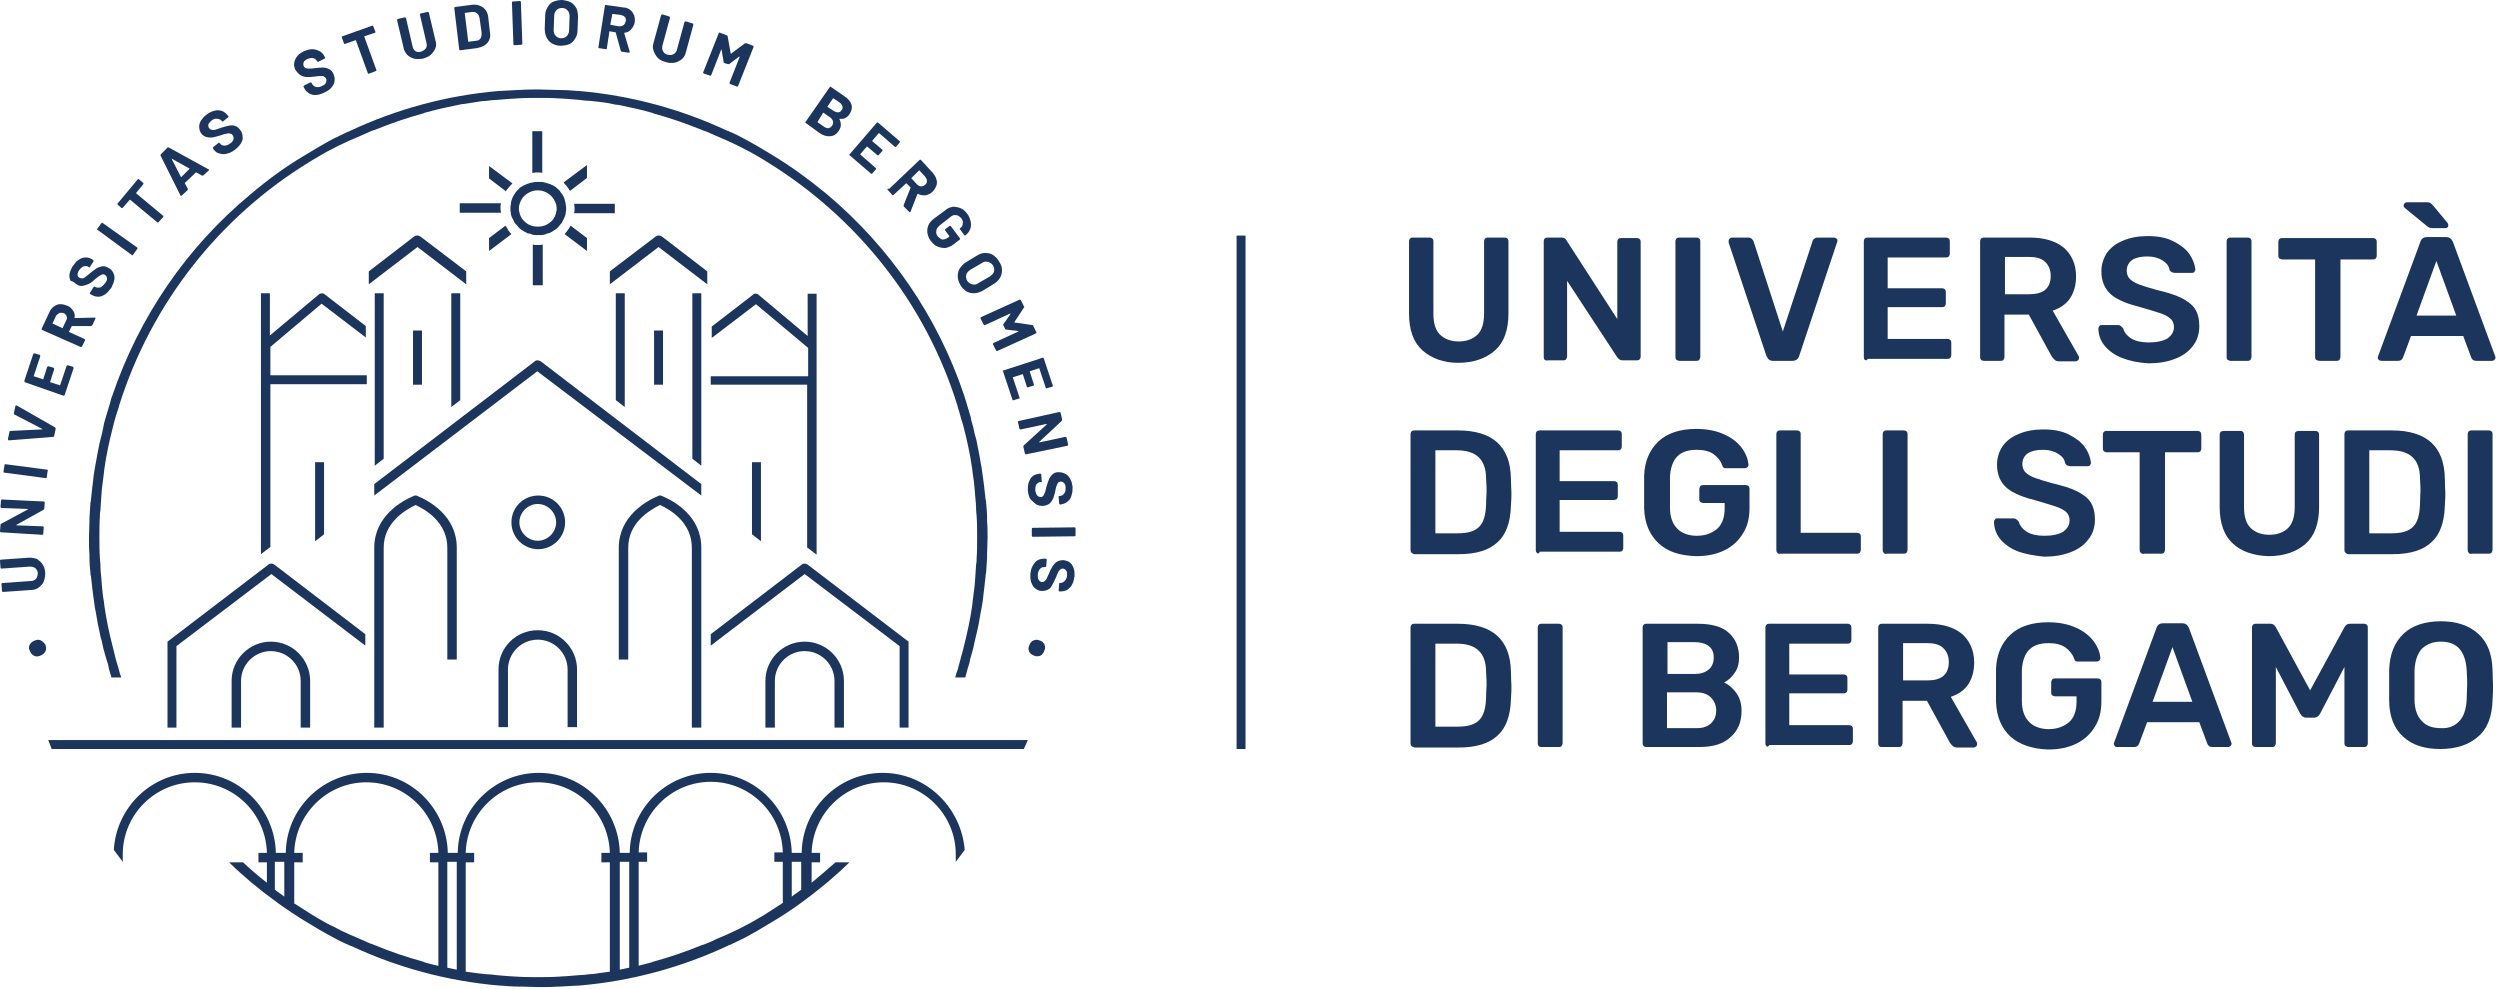 <?xml version="1.0" encoding="UTF-8"?>
<svg xmlns="http://www.w3.org/2000/svg" width="503" height="199" viewBox="0 0 503 199" fill="none">
  <path d="M77.2 92.3V59H75.4V93.7L77.2 92.3Z" fill="#1C355D"></path>
  <path d="M84.9 66.5H83.1V77.4H84.9V66.5Z" fill="#1C355D"></path>
  <path d="M92.6 80.5V59H90.8V81.9L92.6 80.5Z" fill="#1C355D"></path>
  <path d="M64.7 61.1L73.6 67.9V65.6L65.3 59.2C65 58.9 64.5 59 64.2 59.2L54.3 67.5V59H52.5V111.5L54.2 110.2C54.3 110.2 54.3 110.1 54.4 110.1V77.3H73.8V75.5H54.4V69.8L64.7 61.1Z" fill="#1C355D"></path>
  <path d="M62.4 146.4V137C62.4 132.7 58.9 129.1 54.5 129.1C50.2 129.1 46.6 132.6 46.6 137V146.4H48.5V137C48.5 133.7 51.2 131 54.5 131C57.8 131 60.5 133.7 60.5 137V146.4H62.4Z" fill="#1C355D"></path>
  <path d="M91.9 132.7V110.2C91.9 103.8 86.4 100.8 84 99.8L83.8 99.7H83.4L83.2 99.8C80.8 100.8 75.3 103.9 75.3 110.2V146.4H77.2V110.2C77.2 105.2 81.4 102.7 83.6 101.6C85.8 102.6 90 105.2 90 110.2V132.7H91.9Z" fill="#1C355D"></path>
  <path d="M63.4 93V108.9L65.2 107.5V93H63.4Z" fill="#1C355D"></path>
  <path d="M92.6 42.8H100.8C100.8 42.6 100.7 42.3 100.7 42C100.7 42 100.7 42 100.7 41.9C100.7 41.6 100.7 41.2 100.8 40.9H92.5V42.8H92.6Z" fill="#1C355D"></path>
  <path d="M102.2 46.2C102 45.9 101.9 45.7 101.7 45.4L98.4 47.9V50.5L102.9 47.1C102.7 46.9 102.5 46.7 102.4 46.5C102.3 46.4 102.2 46.3 102.2 46.2Z" fill="#1C355D"></path>
  <path d="M98.4 35.9L101.8 38.5C101.9 38.2 102.1 38 102.3 37.8C102.4 37.7 102.5 37.5 102.6 37.4C102.8 37.2 102.9 37.1 103.1 36.9L98.4 33.4V35.9Z" fill="#1C355D"></path>
  <path d="M73.5 127.6L55.2 113.6C55 113.5 54.8 113.4 54.6 113.4C54.4 113.4 54.2 113.4 54 113.6L33.7 129.1V129.2V131.4V146.4H35.5V130L54.6 115.5L73.5 129.9V127.6Z" fill="#1C355D"></path>
  <path d="M83.3 47.6L74.2 54.6V57.2L84 49.7L93.8 57.2V54.6L84.6 47.6C84.2 47.3 83.7 47.3 83.3 47.6Z" fill="#1C355D"></path>
  <path d="M139.3 59V92.3L141.1 93.7V59H139.3Z" fill="#1C355D"></path>
  <path d="M133.4 66.5H131.6V77.4H133.4V66.5Z" fill="#1C355D"></path>
  <path d="M123.9 59V80.5L125.7 81.9V59H123.9Z" fill="#1C355D"></path>
  <path d="M113.7 105.1C113.7 102.1 111.3 99.7 108.3 99.7C105.3 99.7 102.9 102.1 102.9 105.1C102.9 108.1 105.3 110.5 108.3 110.5C111.2 110.5 113.7 108.1 113.7 105.1ZM104.5 105.1C104.5 103.1 106.2 101.4 108.2 101.4C110.2 101.4 111.9 103.1 111.9 105.1C111.9 107.1 110.2 108.8 108.2 108.8C106.2 108.8 104.5 107.1 104.5 105.1Z" fill="#1C355D"></path>
  <path d="M10.4 150.7H206C206.3 150.1 206.5 149.5 206.8 148.9H9.7C9.9 149.5 10.2 150.1 10.4 150.7Z" fill="#1C355D"></path>
  <path d="M141.1 99.7V97.6V97.4L108.8 72.7C108.6 72.6 108.4 72.5 108.2 72.5C108 72.5 107.8 72.5 107.6 72.7L75.3 97.4V97.6V99.7L108.1 74.7L141.1 99.7Z" fill="#1C355D"></path>
  <path d="M143 75.6V77.4H162.4V110.2C162.5 110.2 162.5 110.2 162.6 110.3L164.3 111.6V59.1H162.5V67.6L152.6 59.3C152.3 59 151.8 59 151.5 59.3L143.2 65.7V68L152.1 61.2L162.6 70V75.7H143V75.6Z" fill="#1C355D"></path>
  <path d="M169.8 146.4V137C169.8 132.7 166.3 129.1 161.9 129.1C157.6 129.1 154 132.6 154 137V146.4H155.9V137C155.9 133.7 158.6 131 161.9 131C165.2 131 167.9 133.7 167.9 137V146.4H169.8Z" fill="#1C355D"></path>
  <path d="M116.1 146.4V134.7C116.1 130.4 112.6 126.8 108.2 126.8C103.8 126.8 100.3 130.3 100.3 134.7V146.3H102.2V134.7C102.2 131.4 104.9 128.7 108.2 128.7C111.5 128.7 114.2 131.4 114.2 134.7V146.3H116.1V146.4Z" fill="#1C355D"></path>
  <path d="M141.1 146.4V110.2C141.1 103.8 135.6 100.8 133.2 99.8L133 99.7H132.6L132.4 99.8C130 100.8 124.5 103.9 124.5 110.2V132.7H126.4V110.2C126.4 105.2 130.6 102.7 132.8 101.6C135 102.6 139.2 105.2 139.2 110.2V146.4H141.1Z" fill="#1C355D"></path>
  <path d="M153.1 108.9V93H151.3V107.5L153.1 108.9Z" fill="#1C355D"></path>
  <path d="M22.6 79.6C22.4 80 22.3 80.5 22.2 80.9C22.1 81.2 22 81.6 21.9 81.9C21.7 82.6 21.5 83.2 21.3 83.9C21.1 84.6 20.9 85.2 20.8 85.9C20.7 86.4 20.6 86.8 20.5 87.3C20.3 88 20.2 88.6 20 89.3C19.9 89.8 19.8 90.3 19.7 90.8C19.6 91.5 19.4 92.3 19.3 93C19.2 93.4 19.2 93.7 19.1 94.1C18.9 95.1 18.8 96 18.7 97C18.7 97.3 18.6 97.5 18.6 97.8C18.5 98.7 18.4 99.6 18.3 100.5C18.3 100.7 18.3 100.9 18.2 101.1C18.1 102.1 18.1 103.2 18 104.2C18 104.4 18 104.7 18 104.9C18 106 17.9 107.1 17.9 108.2C17.9 109.3 17.9 110.4 18 111.5C18 111.7 18 112 18 112.2C18 113.3 18.1 114.3 18.2 115.3C18.2 115.5 18.2 115.7 18.3 115.9C18.4 116.8 18.5 117.7 18.6 118.6C18.6 118.9 18.7 119.1 18.7 119.4C18.8 120.4 19 121.3 19.1 122.3C19.2 122.6 19.2 123 19.3 123.3C19.4 124.1 19.6 124.8 19.7 125.6C19.8 126.1 19.9 126.5 20 127C20.1 127.7 20.3 128.4 20.5 129.1C20.6 129.6 20.7 130 20.8 130.5C21 131.2 21.2 131.9 21.4 132.6C21.6 133.2 21.8 133.8 21.9 134.5C22 134.9 22.1 135.2 22.2 135.6C22.3 135.8 22.4 136.1 22.4 136.3H24.4C24.2 135.8 24 135.2 23.9 134.7C23.9 134.6 23.8 134.4 23.8 134.3C23.4 133.1 23.1 131.9 22.8 130.6C22.8 130.5 22.7 130.3 22.7 130.2C22 127.5 21.4 124.7 21 121.9C21 121.6 20.9 121.3 20.9 121C20.7 120 20.6 118.9 20.5 117.8C20.5 117.4 20.4 116.9 20.4 116.5C20.3 115.5 20.2 114.5 20.2 113.5C20.2 113.1 20.1 112.7 20.1 112.3C20 110.9 20 109.5 20 108.1C20 106.7 20 105.3 20.1 103.9C20.1 103.5 20.1 103.1 20.2 102.7C20.3 101.7 20.3 100.7 20.4 99.7C20.4 99.3 20.5 98.9 20.5 98.4C20.6 97.3 20.8 96.3 20.9 95.2C20.9 94.9 21 94.6 21 94.3C21.4 91.5 22 88.7 22.7 86C22.7 85.9 22.8 85.7 22.8 85.6C23.1 84.3 23.5 83.1 23.9 81.9C23.9 81.8 24 81.6 24 81.5C30.5 60.9 44.3 43.5 62.4 32.5C62.5 32.4 62.6 32.4 62.7 32.3C63.7 31.7 64.8 31.1 65.8 30.5C66.1 30.4 66.3 30.2 66.6 30.1C67.5 29.6 68.3 29.2 69.2 28.8C69.6 28.6 70.1 28.4 70.5 28.2C71.2 27.9 71.9 27.6 72.6 27.3C73.2 27 73.8 26.8 74.4 26.5C74.8 26.3 75.2 26.2 75.5 26.1C78.7 24.8 81.9 23.7 85.2 22.8C85.3 22.8 85.3 22.8 85.4 22.7C86.4 22.4 87.4 22.2 88.5 21.9C88.8 21.8 89.1 21.8 89.4 21.7C90.3 21.5 91.2 21.3 92.2 21.1C92.6 21 93.1 20.9 93.5 20.9C94.3 20.8 95.2 20.6 96 20.5C96.6 20.4 97.2 20.3 97.8 20.3C98.5 20.2 99.3 20.1 100 20.1C100.8 20 101.6 20 102.4 19.9C103 19.9 103.6 19.8 104.1 19.8C105.5 19.7 106.9 19.7 108.3 19.7C109.7 19.7 111.1 19.7 112.5 19.8C113.1 19.8 113.7 19.9 114.2 19.9C115 20 115.8 20 116.6 20.1C117.3 20.2 118.1 20.3 118.8 20.3C119.4 20.4 120 20.4 120.6 20.5C121.4 20.6 122.3 20.7 123.1 20.9C123.5 21 124 21.1 124.4 21.1C125.3 21.3 126.2 21.5 127.2 21.7C127.5 21.8 127.8 21.8 128.1 21.9C129.1 22.1 130.1 22.4 131.2 22.7C131.3 22.7 131.3 22.7 131.4 22.8C134.7 23.7 137.9 24.8 141.1 26.1C141.5 26.3 141.9 26.4 142.2 26.5C142.8 26.8 143.4 27 144 27.3C144.7 27.6 145.4 27.9 146.1 28.2C146.5 28.4 147 28.6 147.4 28.8C148.3 29.2 149.2 29.7 150 30.1C150.3 30.2 150.5 30.4 150.8 30.5C151.9 31.1 152.9 31.7 153.9 32.3C154 32.4 154.1 32.4 154.2 32.5C172.3 43.6 186.2 60.9 192.6 81.5C192.6 81.6 192.7 81.8 192.7 81.9C193.1 83.1 193.4 84.4 193.8 85.6C193.8 85.7 193.9 85.9 193.9 86C194.6 88.7 195.2 91.5 195.6 94.3C195.6 94.6 195.7 94.9 195.7 95.2C195.9 96.3 196 97.3 196.1 98.4C196.1 98.8 196.2 99.2 196.2 99.7C196.3 100.7 196.4 101.7 196.4 102.7C196.4 103.1 196.5 103.5 196.5 103.9C196.6 105.3 196.6 106.7 196.6 108.1C196.6 109.5 196.6 110.9 196.5 112.3C196.5 112.7 196.5 113.1 196.4 113.5C196.3 114.5 196.3 115.5 196.2 116.5C196.2 116.9 196.1 117.4 196.1 117.8C196 118.9 195.8 119.9 195.7 121C195.7 121.3 195.6 121.6 195.6 121.9C195.2 124.7 194.6 127.4 193.9 130.2C193.9 130.3 193.8 130.5 193.8 130.6C193.5 131.8 193.1 133.1 192.8 134.3C192.8 134.4 192.7 134.6 192.7 134.7C192.5 135.2 192.3 135.8 192.2 136.3H194.2C194.3 136.1 194.3 135.8 194.4 135.6C194.5 135.2 194.6 134.9 194.7 134.5C194.9 133.9 195.1 133.3 195.2 132.6C195.4 131.9 195.6 131.2 195.8 130.5C195.9 130 196 129.6 196.1 129.1C196.3 128.4 196.4 127.7 196.6 127C196.7 126.5 196.8 126.1 196.9 125.6C197 124.8 197.2 124.1 197.3 123.3C197.4 123 197.4 122.6 197.5 122.3C197.7 121.3 197.8 120.4 197.9 119.4C197.9 119.1 198 118.9 198 118.6C198.1 117.7 198.2 116.8 198.3 115.9C198.3 115.7 198.3 115.5 198.4 115.3C198.5 114.3 198.5 113.2 198.6 112.2C198.6 112 198.6 111.7 198.6 111.5C198.6 110.4 198.7 109.3 198.7 108.2C198.7 107.1 198.7 106 198.6 104.9C198.6 104.6 198.6 104.4 198.6 104.2C198.6 103.2 198.5 102.1 198.4 101.1C198.4 100.9 198.4 100.7 198.3 100.5C198.2 99.6 198.1 98.7 198 97.8C198 97.5 197.9 97.3 197.9 97C197.8 96 197.6 95.1 197.5 94.1C197.4 93.7 197.4 93.4 197.3 93C197.2 92.3 197 91.5 196.9 90.8C196.8 90.3 196.7 89.8 196.6 89.3C196.5 88.6 196.3 88 196.1 87.3C196 86.8 195.9 86.4 195.8 85.9C195.6 85.2 195.4 84.6 195.3 83.9C195.1 83.2 194.9 82.6 194.7 81.9C194.6 81.6 194.5 81.2 194.4 80.9C194.3 80.5 194.1 80 194 79.6C188.7 63.7 179 49.7 166.4 39.1C162.9 36.2 159.2 33.5 155.4 31.2C155.2 31.1 155.1 31 154.9 30.9C154.1 30.4 153.2 29.9 152.4 29.4C151.9 29.1 151.3 28.8 150.8 28.5C150.4 28.3 150.1 28.1 149.7 27.9C148.8 27.4 147.8 26.9 146.8 26.5C146.6 26.4 146.5 26.3 146.3 26.3C137.1 22 127 19.2 116.4 18.3C116.3 18.3 116.3 18.3 116.2 18.3C115 18.2 113.7 18.1 112.5 18.1C112.4 18.1 112.2 18.1 112.1 18.1C110.9 18.1 109.7 18 108.4 18C107.1 18 105.9 18 104.7 18.1C104.6 18.1 104.4 18.1 104.3 18.1C103.1 18.2 101.8 18.2 100.6 18.3C100.5 18.3 100.5 18.3 100.4 18.3C89.8 19.2 79.7 22 70.5 26.3C70.3 26.4 70.2 26.5 70 26.5C69 27 68.1 27.4 67.1 27.9C66.7 28.1 66.4 28.3 66 28.5C65.5 28.8 64.9 29.1 64.4 29.4C63.6 29.9 62.7 30.4 61.9 30.9C61.7 31 61.6 31.1 61.4 31.2C57.5 33.5 53.8 36.2 50.4 39.1C37.6 49.7 28 63.7 22.6 79.6Z" fill="#1C355D"></path>
  <path d="M177.6 155.5C168.7 155.5 161.4 162.7 161.3 171.6H159.3C159.1 162.7 151.9 155.5 143 155.5C134.1 155.5 126.8 162.7 126.7 171.6H124.7C124.5 162.7 117.3 155.5 108.4 155.5C99.5 155.5 92.2 162.7 92.1 171.6H90.1C89.9 162.7 82.7 155.5 73.8 155.5C64.9 155.5 57.6 162.7 57.5 171.6H55.5C55.3 162.7 48.1 155.5 39.2 155.5C30.5 155.5 23.4 162.4 22.9 171C23.5 171.8 24.1 172.6 24.7 173.4V171.9C24.7 163.9 31.2 157.4 39.2 157.4C47.1 157.4 53.5 163.7 53.7 171.6H52V173.5H53.7V177.6C52 176.3 50.4 174.9 48.9 173.5H46.1C47.5 174.9 49 176.2 50.5 177.5C54 180.4 57.7 183.1 61.5 185.4C61.7 185.5 61.8 185.6 62 185.7C62.8 186.2 63.7 186.7 64.5 187.2C65 187.5 65.6 187.8 66.1 188.1C66.5 188.3 66.8 188.5 67.2 188.7C68.1 189.2 69.1 189.7 70.1 190.1C70.3 190.2 70.4 190.3 70.6 190.3C79.8 194.6 89.9 197.4 100.5 198.3C100.6 198.3 100.6 198.3 100.7 198.3C101.9 198.4 103.2 198.5 104.4 198.5C104.5 198.5 104.7 198.5 104.8 198.5C106 198.5 107.2 198.6 108.5 198.6C109.8 198.6 111 198.6 112.2 198.5C112.3 198.5 112.5 198.5 112.6 198.5C113.8 198.4 115.1 198.4 116.3 198.3C116.4 198.3 116.4 198.3 116.5 198.3C127.1 197.4 137.2 194.6 146.4 190.3C146.6 190.2 146.7 190.1 146.9 190.1C147.9 189.6 148.8 189.2 149.8 188.7C150.2 188.5 150.5 188.3 150.9 188.1C151.4 187.8 152 187.5 152.5 187.2C153.3 186.7 154.2 186.2 155 185.7C155.2 185.6 155.3 185.5 155.5 185.4C159.4 183.1 163 180.4 166.5 177.5C168 176.2 169.5 174.9 170.9 173.5H168.1C166.5 174.9 164.9 176.3 163.3 177.6V173.5H165V171.6H163.3C163.5 163.8 169.9 157.4 177.8 157.4C185.8 157.4 192.3 163.9 192.3 171.9V173.4C192.9 172.6 193.5 171.8 194.1 171C193.4 162.4 186.3 155.5 177.6 155.5ZM57.2 180.4C56.6 179.9 55.9 179.5 55.3 179V173.4H57.2V180.4ZM88.1 194.3C87.2 194.1 86.3 193.9 85.4 193.6C85.3 193.6 85.3 193.6 85.2 193.5C81.9 192.6 78.6 191.5 75.5 190.2C75.1 190 74.7 189.9 74.4 189.8C73.8 189.5 73.2 189.3 72.6 189C71.9 188.7 71.2 188.4 70.5 188.1C70.1 187.9 69.6 187.7 69.2 187.5C68.3 187.1 67.5 186.6 66.6 186.2C66.3 186.1 66.1 185.9 65.8 185.8C64.7 185.2 63.7 184.6 62.7 184C62.6 183.9 62.5 183.9 62.4 183.8C61.3 183.1 60.2 182.4 59.1 181.7H59.2V173.5H60.9V171.6H59.2C59.4 163.8 65.8 157.4 73.7 157.4C81.6 157.4 88 163.7 88.2 171.6H86.5V173.5H88.2V194.3H88.1ZM91.9 195.1C91.3 195 90.6 194.8 90 194.7V173.4H91.9V195.1ZM122.7 195.5C122 195.6 121.2 195.7 120.5 195.8C119.9 195.9 119.3 196 118.7 196C118 196.1 117.2 196.2 116.5 196.2C115.7 196.3 114.9 196.3 114.1 196.4C113.5 196.4 112.9 196.5 112.4 196.5C111 196.6 109.6 196.6 108.2 196.6C106.8 196.6 105.4 196.6 104 196.5C103.4 196.5 102.8 196.4 102.3 196.4C101.5 196.3 100.7 196.3 99.9 196.2C99.2 196.1 98.4 196 97.7 196C97.1 195.9 96.5 195.9 95.9 195.8C95.2 195.7 94.4 195.6 93.7 195.5V173.5H95.4V171.6H93.7C93.9 163.8 100.3 157.4 108.2 157.4C116.1 157.4 122.5 163.7 122.7 171.6H121V173.5H122.7V195.5V195.5ZM126.6 194.7C126 194.8 125.3 195 124.7 195.1V173.4H126.6V194.7ZM154.2 183.8C154.1 183.9 154 183.9 153.9 184C152.9 184.6 151.8 185.2 150.8 185.8C150.5 185.9 150.3 186.1 150 186.2C149.1 186.7 148.3 187.1 147.4 187.5C147 187.7 146.5 187.9 146.1 188.1C145.4 188.4 144.7 188.7 144 189C143.4 189.3 142.8 189.6 142.2 189.8C141.8 190 141.4 190.1 141.1 190.2C137.9 191.5 134.7 192.6 131.4 193.5C131.3 193.5 131.3 193.5 131.2 193.6C130.3 193.8 129.4 194.1 128.5 194.3V173.4H130.2V171.5H128.5C128.7 163.7 135.1 157.3 143 157.3C150.9 157.3 157.3 163.6 157.5 171.5H155.8V173.4H157.5V181.6H157.6C156.4 182.4 155.3 183.1 154.2 183.8ZM161.2 179C160.6 179.5 159.9 179.9 159.3 180.4V173.4H161.2V179Z" fill="#1C355D"></path>
  <path d="M123.8 41H115.5C115.6 41.3 115.6 41.7 115.6 42C115.6 42 115.6 42 115.6 42.1C115.6 42.4 115.6 42.6 115.5 42.9H123.7V41H123.8Z" fill="#1C355D"></path>
  <path d="M108.3 49.3H108.2H108.1C108.1 49.3 108.1 49.3 108 49.3C107.7 49.3 107.5 49.3 107.2 49.2V57.4H108.2H109.2V49.2C108.9 49.3 108.7 49.3 108.3 49.3C108.4 49.3 108.4 49.3 108.3 49.3Z" fill="#1C355D"></path>
  <path d="M108.1 34.7H108.2H108.3C108.6 34.7 108.9 34.7 109.1 34.8V26.4H108.1H107.1V34.8C107.6 34.7 107.8 34.7 108.1 34.7Z" fill="#1C355D"></path>
  <path d="M114.3 46.2C114.2 46.3 114.2 46.4 114.1 46.5C113.9 46.7 113.8 46.9 113.6 47.1L118.1 50.5V47.9L114.8 45.4C114.6 45.7 114.5 46 114.3 46.2Z" fill="#1C355D"></path>
  <path d="M113.9 37.3C114 37.4 114.1 37.5 114.2 37.7C114.4 37.9 114.5 38.2 114.7 38.4L118.1 35.8V33.2L113.4 36.7C113.6 37 113.7 37.1 113.9 37.3Z" fill="#1C355D"></path>
  <path d="M106.7 36.8C106.5 36.9 106.3 36.9 106.1 37C105.9 37.1 105.8 37.1 105.6 37.2C105.5 37.3 105.3 37.3 105.2 37.4C105 37.5 104.9 37.6 104.7 37.7C104.6 37.8 104.5 37.8 104.5 37.9L104.4 38C104.2 38.2 104.1 38.3 103.9 38.5C103.8 38.6 103.7 38.7 103.7 38.8C103.6 39 103.4 39.2 103.3 39.4C103.3 39.5 103.2 39.5 103.2 39.6C103.2 39.7 103.1 39.7 103.1 39.8C103.1 39.9 103 40 103 40.1C102.9 40.4 102.8 40.6 102.8 40.9C102.8 41 102.8 41.1 102.8 41.1C102.7 41.4 102.7 41.7 102.7 42C102.7 42.3 102.7 42.6 102.8 42.9C102.8 43 102.8 43 102.8 43.1C102.9 43.4 102.9 43.6 103.1 43.9C103.1 44 103.2 44.1 103.2 44.1C103.2 44.2 103.3 44.2 103.3 44.3C103.4 44.5 103.5 44.8 103.7 45C103.7 45.1 103.8 45.1 103.9 45.2C104.1 45.4 104.2 45.6 104.4 45.8C104.5 45.9 104.5 45.9 104.6 46C104.8 46.2 105 46.3 105.2 46.4C105.3 46.5 105.4 46.5 105.5 46.6C105.7 46.7 105.9 46.8 106.1 46.9C106.2 47 106.4 47 106.6 47C106.8 47.1 106.9 47.1 107.1 47.2C107.4 47.3 107.8 47.3 108.1 47.3C108.1 47.3 108.1 47.3 108.2 47.3H108.3H108.4C108.4 47.3 108.4 47.3 108.5 47.3C108.8 47.3 109.2 47.3 109.5 47.2C109.7 47.2 109.9 47.1 110 47C110.2 47 110.3 46.9 110.5 46.9C110.7 46.8 110.9 46.7 111.1 46.6C111.2 46.5 111.3 46.5 111.4 46.4C111.6 46.3 111.8 46.1 112 46C112.1 45.9 112.1 45.9 112.2 45.8C112.4 45.6 112.6 45.4 112.7 45.2C112.8 45.1 112.8 45.1 112.9 45C113.1 44.8 113.2 44.5 113.3 44.3C113.3 44.2 113.4 44.2 113.4 44.1C113.4 44 113.5 43.9 113.5 43.9C113.6 43.6 113.7 43.4 113.8 43.1C113.8 43 113.8 43 113.8 42.9C113.9 42.6 113.9 42.3 113.9 42C113.9 41.7 113.9 41.4 113.8 41.1C113.8 41 113.8 40.9 113.8 40.9C113.7 40.6 113.7 40.4 113.6 40.1C113.6 40 113.5 39.9 113.5 39.8C113.5 39.7 113.5 39.7 113.4 39.6C113.4 39.5 113.3 39.5 113.3 39.4C113.2 39.2 113.1 39 112.9 38.8C112.8 38.7 112.7 38.6 112.7 38.5C112.6 38.3 112.4 38.2 112.2 38L112.1 37.9C112 37.8 111.9 37.8 111.9 37.7C111.8 37.6 111.6 37.5 111.4 37.4C111.3 37.3 111.1 37.2 111 37.2C110.8 37.1 110.7 37 110.5 37C110.3 36.9 110.1 36.9 109.9 36.8C109.8 36.8 109.6 36.7 109.5 36.7C109.2 36.6 108.8 36.6 108.5 36.6H108.4H108.3C107.9 36.6 107.6 36.6 107.3 36.7C107 36.7 106.8 36.8 106.7 36.8ZM108.1 38.3H108.2H108.3C109.1 38.3 109.8 38.6 110.4 39C111 39.4 111.4 40 111.7 40.6C111.9 41 112 41.5 112 42C112 42.4 111.9 42.8 111.8 43.1C111.6 43.8 111.2 44.4 110.6 44.8C110 45.3 109.2 45.6 108.3 45.6H108.2H108.1C107.2 45.6 106.4 45.3 105.8 44.8C105.3 44.4 104.8 43.8 104.6 43.1C104.5 42.7 104.4 42.4 104.4 42C104.4 41.5 104.5 41.1 104.7 40.6C105 39.9 105.4 39.4 106 39C106.6 38.6 107.3 38.3 108.1 38.3Z" fill="#1C355D"></path>
  <path d="M182.8 146.4V131.4V129.2V129.1L162.5 113.6C162.3 113.5 162.1 113.4 161.9 113.4C161.7 113.4 161.5 113.4 161.3 113.6L143 127.6V129.9L161.9 115.5L181 130V146.4H182.8Z" fill="#1C355D"></path>
  <path d="M142.3 54.6L133.2 47.6C132.8 47.3 132.3 47.3 131.9 47.6L122.7 54.6V57.2L132.5 49.7L142.3 57.2V54.6Z" fill="#1C355D"></path>
  <path d="M8.8 129.3C8.6 129.1 8.4 128.9 8.1 128.8C7.8 128.7 7.5 128.7 7.2 128.8C6.9 128.9 6.7 129 6.4 129.2C6.2 129.4 6 129.6 5.9 129.9C5.8 130.2 5.8 130.5 5.9 130.7C6 131 6.1 131.2 6.3 131.5C6.5 131.7 6.7 131.9 7 132C7.3 132.1 7.6 132.1 7.9 132C8.2 131.9 8.4 131.8 8.7 131.6C8.9 131.4 9.1 131.2 9.2 130.9C9.3 130.6 9.3 130.3 9.2 130C9.2 129.7 9 129.5 8.8 129.3Z" fill="#1C355D"></path>
  <path d="M7.8 118.2C8.2 117.9 8.6 117.5 8.8 117C9 116.5 9.1 115.9 9.1 115.3C9.1 114.7 8.9 114.1 8.6 113.6C8.3 113.1 7.9 112.8 7.5 112.5C7 112.3 6.5 112.2 5.9 112.2L0.2 112.6C0.1 112.6 0 112.7 0 112.8L0.1 114.2C0.1 114.3 0.2 114.4 0.3 114.4L6 114C6.4 114 6.8 114.1 7.1 114.3C7.4 114.6 7.6 114.9 7.6 115.3C7.6 115.7 7.5 116.1 7.3 116.4C7 116.7 6.7 116.9 6.2 116.9L0.5 117.3C0.4 117.3 0.3 117.4 0.3 117.5L0.4 118.9C0.4 119 0.5 119.1 0.6 119.1L6.3 118.7C6.9 118.7 7.4 118.5 7.8 118.2Z" fill="#1C355D"></path>
  <path d="M8.5 107.6C8.6 107.6 8.7 107.5 8.7 107.4L8.8 106.1C8.8 106 8.7 105.9 8.6 105.9L3.4 105.7H3.3C3.3 105.7 3.3 105.7 3.3 105.6L8.7 102.6C8.8 102.5 8.9 102.5 8.9 102.4L9 101.1C9 101 8.9 100.9 8.8 100.9L0.4 100.5C0.3 100.5 0.2 100.6 0.2 100.7L0.1 102C0.1 102.1 0.2 102.2 0.3 102.2L5.5 102.4H5.6C5.6 102.4 5.6 102.4 5.6 102.5L0.2 105.4C0.1 105.5 0.1 105.5 0.1 105.6L0 106.9C0 107 0.1 107.1 0.2 107.1L8.5 107.6Z" fill="#1C355D"></path>
  <path d="M9.5 94.5L1.1 93.4C1 93.4 0.9 93.4 0.9 93.6L0.7 94.9C0.7 95 0.7 95.1 0.9 95.1L9.2 96.2C9.3 96.2 9.4 96.2 9.4 96L9.6 94.7C9.7 94.6 9.6 94.5 9.5 94.5Z" fill="#1C355D"></path>
  <path d="M1.8 88.6L10.7 87.9C10.8 87.9 10.9 87.8 10.9 87.7L11.2 86.3C11.2 86.2 11.2 86.1 11.1 86L3.4 81.6C3.3 81.6 3.3 81.6 3.2 81.6C3.1 81.6 3.1 81.7 3.1 81.7L2.8 83.1C2.8 83.2 2.8 83.3 2.9 83.4L8.5 86.3C8.5 86.3 8.5 86.3 8.5 86.4C8.5 86.4 8.5 86.4 8.4 86.4L2.1 86.7C2 86.7 1.9 86.8 1.9 86.9L1.6 88.3C1.6 88.5 1.7 88.6 1.8 88.6Z" fill="#1C355D"></path>
  <path d="M12.7 79.6C12.8 79.6 12.9 79.6 13 79.5L14.8 74.1C14.8 74 14.8 73.9 14.7 73.8L13.7 73.5C13.6 73.5 13.5 73.5 13.4 73.6L12.1 77.5C12.1 77.5 12.1 77.6 12 77.5L10.1 76.9C10.1 76.9 10 76.9 10.1 76.8L10.9 74.3C10.9 74.2 10.9 74.1 10.8 74L9.8 73.7C9.7 73.7 9.6 73.7 9.5 73.8L8.7 76.3C8.7 76.3 8.7 76.4 8.6 76.3L6.8 75.7C6.8 75.7 6.7 75.7 6.8 75.6L8.1 71.7C8.1 71.6 8.1 71.5 8 71.4L7 71.1C6.9 71.1 6.8 71.1 6.7 71.2L4.9 76.6C4.9 76.7 4.9 76.8 5 76.9L12.7 79.6Z" fill="#1C355D"></path>
  <path d="M16.2 69.8C16.3 69.9 16.4 69.8 16.5 69.7L17.1 68.5C17.2 68.4 17.1 68.3 17 68.2L13.9 66.8C13.9 66.8 13.8 66.7 13.9 66.7L14.4 65.7C14.4 65.7 14.4 65.6 14.5 65.6H18.3C18.4 65.6 18.5 65.5 18.6 65.4L19.2 64.1C19.2 64 19.2 64 19.2 64C19.2 64 19.2 63.9 19.1 63.9H19L15.1 64C15.1 64 15.1 64 15 64C15 64 15 64 15 63.9C15.1 63.4 15 62.9 14.7 62.5C14.4 62.1 14.1 61.7 13.5 61.5C13 61.3 12.6 61.2 12.1 61.2C11.6 61.2 11.2 61.4 10.8 61.7C10.4 62 10.1 62.4 9.9 62.9L8.4 66.1C8.3 66.2 8.4 66.3 8.5 66.4L16.2 69.8ZM11.2 63.7C11.3 63.4 11.6 63.2 11.9 63C12.2 62.9 12.5 62.9 12.8 63C13.1 63.1 13.3 63.4 13.4 63.6C13.5 63.9 13.5 64.2 13.3 64.5L12.6 66C12.6 66 12.5 66.1 12.5 66L10.6 65.1C10.6 65.1 10.5 65 10.6 65L11.2 63.7Z" fill="#1C355D"></path>
  <path d="M15.4 57.2C15.8 57.5 16.3 57.6 16.7 57.5C17.1 57.4 17.5 57.3 17.9 57.1C18.3 56.9 18.7 56.6 19.1 56.2C19.5 55.9 19.8 55.6 20 55.5C20.2 55.4 20.4 55.3 20.6 55.2C20.8 55.2 21 55.2 21.1 55.3C21.3 55.4 21.5 55.7 21.5 55.9C21.6 56.2 21.5 56.5 21.2 56.9C20.9 57.3 20.6 57.6 20.3 57.8C19.9 57.9 19.6 57.9 19.3 57.8L19.1 57.7C19 57.6 18.9 57.7 18.8 57.8L18.1 58.9C18 59 18.1 59.1 18.2 59.2L18.4 59.3C18.9 59.6 19.3 59.7 19.8 59.7C20.3 59.7 20.7 59.5 21.2 59.2C21.6 58.9 22 58.4 22.4 57.9C22.7 57.3 22.9 56.8 23 56.3C23.1 55.8 23 55.3 22.8 54.9C22.6 54.5 22.3 54.1 21.8 53.9C21.3 53.6 20.9 53.5 20.5 53.6C20.1 53.7 19.7 53.8 19.4 54C19.1 54.2 18.7 54.5 18.2 54.9C17.8 55.3 17.4 55.5 17.2 55.7C17 55.9 16.8 56 16.6 56C16.4 56 16.2 56 16 55.9C15.7 55.7 15.6 55.5 15.6 55.3C15.6 55 15.7 54.7 15.9 54.4C16.2 54 16.5 53.7 16.8 53.6C17.2 53.5 17.5 53.5 17.8 53.7L17.9 53.8C18 53.8 18 53.8 18.1 53.7L18.8 52.6C18.9 52.5 18.8 52.4 18.7 52.3L18.6 52.2C18.1 51.9 17.7 51.8 17.2 51.8C16.7 51.8 16.2 52 15.8 52.3C15.3 52.6 15 53.1 14.6 53.6C14.3 54.1 14.1 54.6 14 55.1C13.9 55.6 14 56.1 14.2 56.5C14.7 56.6 15 56.9 15.4 57.2Z" fill="#1C355D"></path>
  <path d="M26.5 51.3C26.6 51.4 26.7 51.4 26.8 51.2L27.6 50.1C27.7 50 27.7 49.9 27.6 49.8L20.7 44.9C20.6 44.8 20.5 44.8 20.4 44.9L19.6 46C19.5 46.1 19.5 46.2 19.7 46.3L26.5 51.3Z" fill="#1C355D"></path>
  <path d="M24.4 41.8C24.5 41.9 24.6 41.9 24.7 41.8L26.1 40.2H26.2L31.6 44.7C31.7 44.8 31.8 44.8 31.9 44.7L32.8 43.7C32.9 43.6 32.9 43.5 32.8 43.4L27.4 38.9V38.8L28.8 37.1C28.9 37 28.9 36.9 28.8 36.8L28 36.1C27.9 36 27.8 36 27.7 36.1L23.7 40.9C23.6 41 23.6 41.1 23.7 41.2L24.4 41.8Z" fill="#1C355D"></path>
  <path d="M36.3 39.3C36.3 39.4 36.4 39.4 36.4 39.4C36.5 39.4 36.5 39.4 36.6 39.3L37.7 38.3C37.8 38.2 37.8 38.1 37.8 38L37.2 36.9V36.8L39.4 34.7H39.5L40.6 35.3C40.7 35.4 40.8 35.3 40.9 35.3L42 34.3L42.1 34.2V34.1C42.1 34.1 42.1 34.1 42 34.1L34 29.7C33.9 29.6 33.8 29.7 33.7 29.7L32.4 31C32.3 31.1 32.3 31.2 32.3 31.3L36.3 39.3ZM34.5 31.9L38.1 33.9C38.1 33.9 38.2 34 38.1 34L36.5 35.6H36.4L34.5 31.9Z" fill="#1C355D"></path>
  <path d="M41.7 27.6C42.1 27.7 42.6 27.7 43 27.6C43.4 27.5 43.9 27.4 44.5 27.2C45 27 45.4 26.9 45.6 26.9C45.8 26.8 46.1 26.8 46.3 26.9C46.5 26.9 46.7 27 46.8 27.2C47 27.4 47 27.7 47 28C46.9 28.3 46.7 28.6 46.4 28.8C46 29.1 45.6 29.3 45.2 29.3C44.8 29.3 44.5 29.2 44.3 28.9L44.2 28.8C44.1 28.7 44 28.7 43.9 28.8L42.9 29.6C42.8 29.7 42.8 29.8 42.9 29.9L43 30.1C43.3 30.5 43.7 30.8 44.2 30.9C44.7 31 45.1 31.1 45.7 30.9C46.2 30.8 46.8 30.5 47.3 30.1C47.8 29.7 48.2 29.3 48.5 28.8C48.8 28.3 48.9 27.9 48.8 27.4C48.8 26.9 48.6 26.5 48.3 26.1C48 25.7 47.6 25.4 47.2 25.3C46.8 25.2 46.4 25.2 46 25.3C45.6 25.4 45.1 25.5 44.5 25.7C44 25.9 43.6 26 43.3 26.1C43 26.2 42.8 26.2 42.6 26.1C42.4 26.1 42.3 26 42.1 25.8C41.9 25.6 41.9 25.3 41.9 25.1C42 24.8 42.2 24.6 42.5 24.3C42.9 24 43.3 23.8 43.7 23.9C44.1 23.9 44.4 24.1 44.6 24.3L44.7 24.4C44.8 24.5 44.8 24.5 44.9 24.4L45.9 23.6C46 23.5 46 23.4 45.9 23.3L45.8 23.2C45.5 22.8 45.1 22.5 44.6 22.3C44.1 22.2 43.6 22.1 43.1 22.3C42.6 22.4 42 22.7 41.5 23.1C41 23.5 40.7 23.9 40.4 24.3C40.2 24.7 40 25.2 40.1 25.7C40.1 26.2 40.3 26.6 40.6 27C40.9 27.3 41.2 27.5 41.7 27.6Z" fill="#1C355D"></path>
  <path d="M60.6 15.2C61 15.4 61.4 15.5 61.8 15.5C62.2 15.5 62.8 15.5 63.4 15.4C63.9 15.3 64.3 15.3 64.6 15.3C64.9 15.3 65.1 15.3 65.2 15.4C65.3 15.5 65.5 15.6 65.6 15.8C65.7 16 65.7 16.3 65.6 16.6C65.5 16.9 65.2 17.1 64.8 17.3C64.4 17.5 63.9 17.6 63.6 17.5C63.2 17.4 63 17.2 62.8 16.9L62.7 16.7C62.7 16.6 62.6 16.6 62.4 16.6L61.2 17.2C61.1 17.3 61 17.4 61.1 17.5L61.2 17.7C61.4 18.2 61.8 18.5 62.2 18.8C62.6 19 63.1 19.2 63.6 19.1C64.1 19.1 64.7 18.9 65.3 18.6C65.9 18.3 66.4 18 66.7 17.6C67 17.2 67.3 16.8 67.3 16.3C67.4 15.8 67.3 15.4 67.1 14.9C66.9 14.4 66.6 14.1 66.2 13.9C65.8 13.7 65.4 13.6 65 13.6C64.6 13.6 64.1 13.6 63.5 13.7C62.9 13.8 62.5 13.8 62.2 13.8C61.9 13.8 61.7 13.8 61.5 13.7C61.3 13.6 61.2 13.5 61.1 13.3C61 13 61 12.8 61.1 12.5C61.2 12.3 61.5 12 61.8 11.9C62.3 11.7 62.7 11.6 63 11.7C63.4 11.8 63.6 12 63.8 12.3L63.9 12.4C63.9 12.5 64 12.5 64.1 12.4L65.3 11.8C65.4 11.7 65.5 11.6 65.4 11.5L65.3 11.4C65.1 10.9 64.7 10.5 64.3 10.3C63.9 10.1 63.4 9.9 62.8 9.9C62.2 9.9 61.7 10.1 61.1 10.3C60.6 10.6 60.1 10.9 59.8 11.3C59.5 11.7 59.3 12.1 59.2 12.6C59.1 13.1 59.2 13.5 59.4 14C59.9 14.7 60.2 15 60.6 15.2Z" fill="#1C355D"></path>
  <path d="M69.2 8.7C69.2 8.8 69.3 8.9 69.5 8.8L71.5 8.1H71.6L74 14.7C74 14.8 74.1 14.9 74.3 14.8L75.6 14.3C75.7 14.3 75.8 14.2 75.7 14L73.3 7.4V7.3L75.4 6.6C75.5 6.6 75.6 6.5 75.5 6.3L75.1 5.3C75.1 5.2 75 5.1 74.8 5.2L68.9 7.3C68.8 7.3 68.7 7.4 68.8 7.6L69.2 8.7Z" fill="#1C355D"></path>
  <path d="M81.9 11C82.3 11.4 82.7 11.6 83.3 11.8C83.8 11.9 84.4 11.9 85.1 11.8C85.7 11.6 86.3 11.4 86.7 11C87.1 10.6 87.4 10.2 87.6 9.7C87.8 9.2 87.8 8.6 87.6 8.1L86.3 2.6C86.3 2.5 86.2 2.4 86 2.4L84.7 2.7C84.6 2.7 84.5 2.8 84.5 3L85.8 8.6C85.9 9 85.9 9.4 85.7 9.7C85.5 10 85.2 10.2 84.7 10.4C84.3 10.5 83.9 10.5 83.6 10.3C83.3 10.1 83.1 9.8 83 9.3L81.7 3.7C81.7 3.6 81.6 3.5 81.4 3.5L80.1 3.8C80 3.8 79.9 3.9 79.9 4.1L81.2 9.6C81.3 10.2 81.6 10.6 81.9 11Z" fill="#1C355D"></path>
  <path d="M92.7 10.1L95.8 9.7C96.4 9.6 97 9.4 97.4 9.2C97.8 8.9 98.2 8.6 98.4 8.1C98.6 7.7 98.7 7.2 98.6 6.7L98.2 3.2C98.1 2.7 97.9 2.2 97.6 1.9C97.3 1.5 96.9 1.3 96.4 1.1C95.9 0.9 95.3 0.9 94.7 1L91.6 1.4C91.5 1.4 91.4 1.5 91.4 1.6L92.4 10C92.5 10.1 92.6 10.1 92.7 10.1ZM93.5 2.6L95 2.4C95.4 2.4 95.7 2.4 96 2.7C96.3 2.9 96.4 3.3 96.5 3.7L96.9 6.6C96.9 7 96.9 7.4 96.7 7.7C96.5 8 96.2 8.2 95.8 8.2L94.3 8.4C94.2 8.4 94.2 8.4 94.2 8.3L93.5 2.6C93.4 2.6 93.4 2.7 93.5 2.6Z" fill="#1C355D"></path>
  <path d="M103.5 9.1L104.9 9C105 9 105.1 8.9 105.1 8.8L104.8 0.4C104.8 0.3 104.7 0.2 104.6 0.2L103.2 0.3C103.1 0.3 103 0.4 103 0.5L103.3 8.9C103.3 9 103.4 9.1 103.5 9.1Z" fill="#1C355D"></path>
  <path d="M111 8.7C111.5 9 112.1 9.2 112.7 9.2C113.4 9.2 114 9.1 114.5 8.9C115 8.7 115.4 8.3 115.7 7.8C116 7.3 116.2 6.8 116.2 6.1L116.3 3.4C116.3 2.8 116.2 2.2 116 1.7C115.7 1.2 115.4 0.8 114.9 0.5C114.4 0.2 113.8 0.1 113.2 0C112.5 0 112 0.1 111.4 0.3C110.9 0.5 110.5 0.9 110.2 1.4C109.9 1.9 109.7 2.4 109.7 3L109.6 5.7C109.6 6.3 109.7 6.9 109.9 7.4C110.2 8 110.5 8.4 111 8.7ZM111.5 3.2C111.5 2.7 111.7 2.3 112 2C112.3 1.7 112.7 1.6 113.1 1.6C113.6 1.6 113.9 1.8 114.2 2.1C114.5 2.4 114.6 2.8 114.6 3.3L114.5 6.1C114.5 6.6 114.3 7 114 7.3C113.7 7.6 113.3 7.7 112.9 7.7C112.4 7.7 112.1 7.5 111.8 7.2C111.5 6.9 111.4 6.5 111.4 6L111.5 3.2Z" fill="#1C355D"></path>
  <path d="M120.6 9.7L121.9 9.9C122 9.9 122.1 9.9 122.1 9.7L122.6 6.4C122.6 6.3 122.6 6.3 122.7 6.3L123.8 6.5C123.8 6.5 123.9 6.5 123.9 6.6L124.9 10.2C124.9 10.3 125 10.4 125.1 10.4L126.5 10.6C126.6 10.6 126.6 10.6 126.6 10.6L126.7 10.5V10.4L125.6 6.7C125.6 6.7 125.6 6.7 125.6 6.6C125.6 6.6 125.6 6.6 125.7 6.6C126.2 6.5 126.7 6.3 127 5.9C127.3 5.5 127.6 5.1 127.7 4.5C127.8 4 127.7 3.5 127.6 3.1C127.4 2.7 127.2 2.3 126.8 2C126.4 1.7 126 1.5 125.4 1.5L121.9 1C121.8 1 121.7 1 121.7 1.2L120.4 9.5C120.4 9.6 120.4 9.7 120.6 9.7ZM123.2 2.8C123.3 2.7 123.3 2.7 123.2 2.8L124.9 3C125.3 3.1 125.5 3.2 125.7 3.4C125.9 3.6 126 3.9 125.9 4.3C125.8 4.6 125.7 4.9 125.4 5.1C125.1 5.3 124.8 5.3 124.5 5.3L122.9 5C122.8 5 122.8 5 122.8 4.9L123.2 2.8Z" fill="#1C355D"></path>
  <path d="M132.4 11.7C132.8 12.1 133.3 12.3 134 12.5C134.6 12.7 135.2 12.7 135.8 12.6C136.3 12.5 136.8 12.2 137.2 11.9C137.6 11.5 137.9 11.1 138 10.5L139.5 5C139.5 4.9 139.5 4.8 139.3 4.7L138 4.3C137.9 4.3 137.8 4.3 137.7 4.5L136.2 10C136.1 10.4 135.9 10.7 135.5 10.9C135.2 11.1 134.8 11.1 134.3 11C133.9 10.9 133.6 10.7 133.4 10.3C133.2 10 133.2 9.6 133.3 9.1L134.8 3.6C134.8 3.5 134.8 3.4 134.6 3.3L133.3 2.9C133.2 2.9 133.1 2.9 133 3.1L131.5 8.6C131.3 9.2 131.3 9.7 131.5 10.2C131.7 10.8 132 11.3 132.4 11.7Z" fill="#1C355D"></path>
  <path d="M142.8 15.2C142.9 15.3 143 15.2 143.1 15.1L145.1 10C145.1 10 145.1 10 145.2 10C145.3 10 145.2 10 145.2 10.1L145.6 12.5C145.6 12.6 145.7 12.7 145.8 12.7L146.4 12.9C146.5 12.9 146.6 12.9 146.7 12.9L148.7 11.4H148.8C148.8 11.4 148.8 11.4 148.8 11.5L146.8 16.6C146.7 16.7 146.8 16.8 146.9 16.9L148.2 17.4C148.3 17.5 148.4 17.4 148.5 17.3L151.6 9.5C151.7 9.4 151.6 9.3 151.5 9.2L150.2 8.7C150.1 8.7 150 8.7 149.9 8.7L147.1 10.8C147.1 10.8 147.1 10.8 147 10.8C147 10.8 147 10.8 147 10.7L146.4 7.3C146.4 7.2 146.3 7.1 146.2 7.1L144.9 6.6C144.8 6.5 144.7 6.6 144.6 6.7L141.5 14.5C141.4 14.6 141.5 14.7 141.6 14.8L142.8 15.2Z" fill="#1C355D"></path>
  <path d="M164.8 26.7C165.5 27.2 166.3 27.5 167 27.4C167.7 27.4 168.3 27 168.7 26.4C169.3 25.6 169.3 24.8 168.9 24V23.9C168.9 23.9 168.9 23.9 169 23.9C169.8 24 170.4 23.7 170.9 23C171.8 21.7 171.5 20.4 169.8 19.3L167.2 17.5C167.1 17.4 167 17.4 166.9 17.6L162.1 24.5C162 24.6 162 24.7 162.2 24.8L164.8 26.7ZM167.6 19.8H167.7L168.9 20.6C169.2 20.8 169.4 21.1 169.5 21.4C169.6 21.7 169.5 22 169.3 22.2C169.1 22.5 168.9 22.6 168.6 22.6C168.3 22.6 168 22.5 167.7 22.3L166.5 21.5V21.4L167.6 19.8ZM165.6 22.7H165.7L167 23.6C167.3 23.8 167.5 24.1 167.6 24.4C167.7 24.7 167.6 25 167.4 25.3C167.2 25.6 167 25.7 166.7 25.8C166.4 25.8 166.1 25.7 165.8 25.5L164.5 24.6V24.5L165.6 22.7Z" fill="#1C355D"></path>
  <path d="M170.9 31.2L175.2 34.9C175.3 35 175.4 35 175.5 34.9L176.2 34.1C176.3 34 176.3 33.9 176.2 33.8L173.1 31.1V31L174.4 29.5H174.5L176.5 31.2C176.6 31.3 176.7 31.3 176.8 31.2L177.5 30.4C177.6 30.3 177.6 30.2 177.5 30.1L175.5 28.4V28.3L176.8 26.8H176.9L180 29.5C180.1 29.6 180.2 29.6 180.3 29.5L181 28.7C181.1 28.6 181.1 28.5 181 28.4L176.7 24.7C176.6 24.6 176.5 24.6 176.4 24.7L170.9 31.1C170.8 31 170.8 31.1 170.9 31.2Z" fill="#1C355D"></path>
  <path d="M178.6 38.2L179.5 39.2C179.6 39.3 179.7 39.3 179.8 39.2L182.3 36.9H182.4L183.2 37.7V37.8L181.8 41.3C181.8 41.4 181.8 41.5 181.9 41.6L182.9 42.6L183 42.7H183.1L183.2 42.6L184.6 39C184.6 39 184.6 39 184.7 39C185.2 39.3 185.7 39.3 186.2 39.3C186.7 39.2 187.2 39 187.6 38.6C188 38.2 188.2 37.8 188.4 37.4C188.5 37 188.6 36.5 188.4 36.1C188.3 35.6 188 35.2 187.7 34.8L185.3 32.2C185.2 32.1 185.1 32.1 185 32.2L178.9 38C178.5 37.9 178.5 38 178.6 38.2ZM183.4 35.8L184.9 34.3H185L186.1 35.5C186.3 35.8 186.5 36 186.5 36.4C186.5 36.7 186.4 37 186.1 37.2C185.9 37.4 185.6 37.5 185.3 37.5C185 37.5 184.7 37.3 184.5 37.1L183.4 35.9C183.3 35.9 183.3 35.8 183.4 35.8Z" fill="#1C355D"></path>
  <path d="M186.8 45.3C186.6 45.8 186.5 46.3 186.6 46.9C186.7 47.5 186.9 48 187.3 48.5C187.7 49 188.1 49.4 188.6 49.6C189.1 49.8 189.6 49.9 190.2 49.9C190.7 49.8 191.3 49.6 191.8 49.2L193.1 48.2C193.2 48.1 193.2 48 193.1 47.9L191.3 45.5C191.2 45.4 191.1 45.4 191 45.5L190.2 46.1C190.1 46.2 190.1 46.3 190.2 46.4L191 47.5V47.6L190.6 47.9C190.3 48.1 189.9 48.2 189.6 48.2C189.3 48.1 189 47.9 188.7 47.6C188.4 47.2 188.3 46.9 188.4 46.4C188.4 46 188.7 45.7 189 45.4L191.3 43.6C191.7 43.3 192 43.2 192.4 43.3C192.8 43.3 193.1 43.6 193.4 43.9C193.7 44.3 193.8 44.6 193.7 45C193.7 45.4 193.5 45.7 193.2 45.9L193.1 46C193.1 46 193.1 46 193.1 46.1C193.1 46.1 193.1 46.2 193.2 46.2L194 47.3C194.1 47.4 194.2 47.4 194.3 47.3C194.7 47 195 46.6 195.2 46.1C195.4 45.6 195.4 45.1 195.3 44.6C195.2 44.1 195 43.5 194.6 43C194.2 42.5 193.8 42.1 193.3 41.9C192.8 41.7 192.3 41.6 191.7 41.6C191.2 41.7 190.6 41.9 190.2 42.3L187.9 44C187.4 44.4 187 44.8 186.8 45.3Z" fill="#1C355D"></path>
  <path d="M193.1 54C192.8 54.5 192.7 55 192.7 55.6C192.7 56.2 192.9 56.7 193.2 57.3C193.5 57.9 194 58.3 194.4 58.6C194.9 58.9 195.4 59 196 59C196.6 59 197.1 58.8 197.7 58.5L200 57.1C200.5 56.8 200.9 56.4 201.2 55.9C201.5 55.4 201.6 54.9 201.6 54.3C201.6 53.7 201.4 53.2 201 52.6C200.7 52 200.2 51.6 199.8 51.3C199.3 51 198.8 50.9 198.2 50.9C197.6 50.9 197.1 51.1 196.6 51.4L194.3 52.8C193.8 53.1 193.4 53.6 193.1 54ZM194.4 55.3C194.5 54.9 194.8 54.6 195.2 54.3L197.6 52.9C198 52.6 198.4 52.6 198.8 52.7C199.2 52.8 199.5 53 199.8 53.4C200 53.8 200.1 54.2 200 54.6C199.9 55 199.6 55.3 199.2 55.6L196.8 57C196.4 57.3 196 57.3 195.6 57.2C195.2 57.1 194.9 56.9 194.6 56.5C194.4 56.1 194.3 55.7 194.4 55.3Z" fill="#1C355D"></path>
  <path d="M197.3 64.1L197.9 65.3C198 65.4 198.1 65.5 198.2 65.4L203.2 63.1H203.3C203.3 63.1 203.3 63.1 203.3 63.2L201.9 65.2C201.8 65.3 201.8 65.4 201.9 65.5L202.2 66.1C202.2 66.2 202.3 66.3 202.4 66.3L204.8 66.6H204.9C204.9 66.6 204.9 66.6 204.9 66.7L199.9 69C199.8 69.1 199.7 69.2 199.8 69.3L200.4 70.5C200.5 70.6 200.6 70.7 200.7 70.6L208.4 67.1C208.5 67 208.6 66.9 208.5 66.8L207.9 65.6C207.9 65.5 207.8 65.4 207.7 65.4L204.2 64.9C204.2 64.9 204.2 64.9 204.1 64.9C204.1 64.9 204.1 64.9 204.1 64.8L206 61.9C206.1 61.8 206.1 61.7 206 61.6L205.4 60.4C205.3 60.3 205.2 60.2 205.1 60.3L197.4 63.8C197.3 63.9 197.2 64 197.3 64.1Z" fill="#1C355D"></path>
  <path d="M201.9 75L203.7 80.4C203.7 80.5 203.8 80.6 204 80.5L205 80.2C205.1 80.2 205.2 80.1 205.1 79.9L203.8 76V75.9L205.7 75.3H205.8L206.6 77.8C206.6 77.9 206.7 78 206.9 77.9L207.9 77.6C208 77.6 208.1 77.5 208 77.3L207.2 74.8V74.7L209 74.1H209.1L210.4 78C210.4 78.1 210.5 78.2 210.7 78.1L211.7 77.8C211.8 77.8 211.9 77.7 211.8 77.5L210 72.1C210 72 209.9 71.9 209.7 72L201.7 74.6C201.9 74.8 201.9 74.9 201.9 75Z" fill="#1C355D"></path>
  <path d="M204.8 84.9L205.1 86.2C205.1 86.3 205.2 86.4 205.4 86.4L210.5 85.3H210.6C210.6 85.3 210.6 85.3 210.6 85.4L206 89.6C205.9 89.7 205.9 89.8 205.9 89.9L206.2 91.2C206.2 91.3 206.3 91.4 206.5 91.4L214.7 89.7C214.8 89.7 214.9 89.6 214.9 89.4L214.6 88.1C214.6 88 214.5 87.9 214.3 87.9L209.2 89H209.1C209.1 89 209.1 89 209.1 88.9L213.6 84.7C213.7 84.6 213.7 84.5 213.7 84.4L213.4 83.1C213.4 83 213.3 82.9 213.1 82.9L205 84.7C204.9 84.7 204.8 84.8 204.8 84.9Z" fill="#1C355D"></path>
  <path d="M208.5 101.5C208.9 101.7 209.4 101.8 209.9 101.8C210.4 101.7 210.8 101.6 211.2 101.3C211.5 101 211.7 100.7 211.9 100.3C212 99.9 212.2 99.5 212.3 98.9C212.4 98.3 212.5 97.9 212.6 97.7C212.7 97.4 212.8 97.2 212.9 97.1C213 97 213.2 96.9 213.4 96.9C213.7 96.9 213.9 97 214.1 97.2C214.3 97.4 214.4 97.7 214.4 98.1C214.4 98.6 214.4 99 214.1 99.3C213.9 99.6 213.6 99.8 213.2 99.8H213.1C213 99.8 213 99.9 213 100L213.1 101.3C213.1 101.4 213.2 101.5 213.3 101.5H213.4C213.9 101.4 214.4 101.3 214.8 100.9C215.2 100.6 215.5 100.2 215.6 99.6C215.8 99.1 215.8 98.5 215.8 97.9C215.7 97.3 215.6 96.8 215.3 96.3C215.1 95.9 214.7 95.5 214.3 95.3C213.9 95.1 213.4 95 212.9 95C212.4 95 212 95.2 211.7 95.5C211.4 95.8 211.1 96.2 211 96.6C210.8 97 210.7 97.5 210.5 98.1C210.4 98.6 210.3 99 210.2 99.2C210.1 99.4 210 99.6 209.9 99.8C209.8 99.9 209.6 100 209.4 100C209.1 100 208.9 99.9 208.7 99.7C208.5 99.5 208.4 99.2 208.3 98.7C208.3 98.2 208.3 97.8 208.5 97.5C208.7 97.2 209 97 209.3 97H209.5C209.6 97 209.7 96.9 209.6 96.8L209.5 95.5C209.5 95.4 209.4 95.3 209.3 95.3H209.1C208.6 95.4 208.1 95.5 207.8 95.8C207.4 96.1 207.2 96.5 207 97C206.8 97.5 206.8 98.1 206.8 98.7C206.9 99.4 207 99.9 207.3 100.4C207.8 100.9 208.1 101.2 208.5 101.5Z" fill="#1C355D"></path>
  <path d="M216.4 106.3C216.4 106.2 216.3 106.1 216.2 106.1L207.8 106.2C207.7 106.2 207.6 106.3 207.6 106.4V107.8C207.6 107.9 207.7 108 207.8 108L216.2 107.9C216.3 107.9 216.4 107.8 216.4 107.7V106.3Z" fill="#1C355D"></path>
  <path d="M215.3 113.2C214.9 112.9 214.5 112.8 214 112.7C213.5 112.7 213 112.8 212.7 113C212.3 113.2 212 113.6 211.8 113.9C211.6 114.3 211.3 114.7 211.1 115.3C210.9 115.8 210.7 116.1 210.6 116.4C210.5 116.6 210.3 116.8 210.2 116.9C210.1 117 209.9 117.1 209.7 117.1C209.4 117.1 209.2 117 209 116.7C208.8 116.5 208.8 116.1 208.8 115.7C208.8 115.2 209 114.8 209.2 114.5C209.5 114.2 209.7 114.1 210.1 114.1H210.3C210.4 114.1 210.5 114 210.5 113.9L210.6 112.6C210.6 112.5 210.5 112.4 210.4 112.4H210.2C209.7 112.4 209.2 112.5 208.8 112.7C208.4 112.9 208.1 113.3 207.8 113.8C207.5 114.3 207.4 114.8 207.3 115.5C207.3 116.2 207.3 116.7 207.5 117.2C207.7 117.7 207.9 118.1 208.3 118.4C208.7 118.7 209.1 118.9 209.6 118.9C210.1 118.9 210.6 118.8 210.9 118.6C211.3 118.4 211.5 118.1 211.7 117.7C211.9 117.4 212.1 116.9 212.4 116.3C212.6 115.8 212.8 115.4 212.9 115.1C213 114.9 213.2 114.7 213.3 114.6C213.5 114.5 213.6 114.4 213.8 114.4C214.1 114.4 214.3 114.5 214.5 114.8C214.7 115 214.7 115.3 214.7 115.7C214.7 116.2 214.5 116.6 214.2 116.9C213.9 117.2 213.6 117.3 213.3 117.3H213.2C213.1 117.3 213.1 117.4 213.1 117.5L213 118.8C213 118.9 213.1 119 213.2 119H213.3C213.8 119 214.3 118.9 214.7 118.7C215.1 118.4 215.5 118.1 215.7 117.6C216 117.1 216.1 116.5 216.2 115.9C216.2 115.3 216.2 114.8 216 114.3C215.9 113.9 215.6 113.5 215.3 113.2Z" fill="#1C355D"></path>
  <path d="M209.8 129.2C209.6 129 209.3 128.9 209 128.8C208.7 128.7 208.4 128.7 208.1 128.8C207.8 128.9 207.6 129 207.4 129.3C207.2 129.5 207.1 129.8 207 130.1C206.9 130.4 206.9 130.7 207 130.9C207.1 131.2 207.2 131.4 207.5 131.6C207.7 131.8 208 131.9 208.3 132C208.6 132.1 208.9 132 209.1 132C209.4 131.9 209.6 131.8 209.8 131.5C210 131.3 210.1 131 210.2 130.7C210.3 130.4 210.3 130.1 210.2 129.9C210.2 129.6 210 129.4 209.8 129.2Z" fill="#1C355D"></path>
  <path d="M286.2 70.5C284.4 68.9 283.5 66.4 283.5 63.1V48.6C283.5 48.3 283.6 48.1 283.7 48C283.9 47.8 284.1 47.8 284.3 47.8H287.6C287.9 47.8 288.1 47.9 288.2 48C288.4 48.2 288.4 48.4 288.4 48.6V63.1C288.4 65 288.8 66.4 289.7 67.3C290.6 68.2 291.9 68.7 293.5 68.7C295.1 68.7 296.4 68.2 297.3 67.3C298.2 66.4 298.6 64.9 298.6 63.1V48.6C298.6 48.3 298.7 48.1 298.8 48C299 47.8 299.2 47.8 299.4 47.8H302.7C303 47.8 303.2 47.9 303.3 48C303.5 48.2 303.5 48.4 303.5 48.6V63.1C303.5 66.4 302.6 68.9 300.8 70.5C299 72.1 296.5 73 293.3 73C290.5 73 288 72.1 286.2 70.5Z" fill="#1C355D"></path>
  <path d="M310.8 72.4C310.6 72.2 310.6 72 310.6 71.8V48.6C310.6 48.3 310.7 48.1 310.8 48C311 47.8 311.2 47.8 311.4 47.8H314.2C314.7 47.8 315 48 315.2 48.4L325.4 64.2V48.7C325.4 48.4 325.5 48.2 325.6 48.1C325.8 47.9 326 47.9 326.2 47.9H329.3C329.6 47.9 329.8 48 329.9 48.1C330.1 48.3 330.1 48.5 330.1 48.7V71.7C330.1 72 330 72.2 329.9 72.3C329.7 72.5 329.5 72.5 329.3 72.5H326.5C326 72.5 325.7 72.3 325.4 71.9L315.3 56.5V71.7C315.3 71.9 315.2 72.1 315.1 72.3C314.9 72.5 314.7 72.5 314.5 72.5H311.4C311.2 72.6 311 72.5 310.8 72.4Z" fill="#1C355D"></path>
  <path d="M337.3 72.4C337.1 72.2 337.1 72 337.1 71.8V48.6C337.1 48.3 337.2 48.1 337.3 48C337.5 47.8 337.7 47.8 337.9 47.8H341.3C341.6 47.8 341.8 47.9 341.9 48C342.1 48.2 342.1 48.4 342.1 48.6V71.8C342.1 72 342 72.2 341.9 72.4C341.7 72.6 341.5 72.6 341.3 72.6H337.9C337.7 72.6 337.5 72.5 337.3 72.4Z" fill="#1C355D"></path>
  <path d="M355.4 71.6L347.8 48.8C347.8 48.7 347.8 48.6 347.8 48.5C347.8 48.3 347.9 48.1 348 48C348.1 47.9 348.3 47.8 348.5 47.8H351.7C352 47.8 352.3 47.9 352.4 48C352.6 48.2 352.7 48.3 352.8 48.5L358.7 66.7L364.7 48.5C364.7 48.3 364.9 48.1 365.1 48C365.3 47.8 365.5 47.8 365.8 47.8H369C369.2 47.8 369.4 47.9 369.5 48C369.7 48.1 369.7 48.3 369.7 48.5L369.6 48.8L362 71.6C361.8 72.3 361.3 72.6 360.6 72.6H356.7C356.1 72.6 355.7 72.3 355.4 71.6Z" fill="#1C355D"></path>
  <path d="M375.2 72.4C375 72.2 375 72 375 71.8V48.6C375 48.3 375.1 48.1 375.2 48C375.4 47.8 375.6 47.8 375.8 47.8H391.5C391.8 47.8 392 47.9 392.1 48C392.3 48.2 392.3 48.4 392.3 48.6V51C392.3 51.3 392.2 51.5 392.1 51.6C391.9 51.8 391.7 51.8 391.5 51.8H379.8V58H390.7C391 58 391.2 58.1 391.3 58.2C391.5 58.4 391.5 58.6 391.5 58.8V61C391.5 61.3 391.4 61.5 391.3 61.6C391.1 61.8 390.9 61.8 390.7 61.8H379.8V68.2H391.8C392.1 68.2 392.3 68.3 392.4 68.4C392.6 68.6 392.6 68.8 392.6 69V71.4C392.6 71.7 392.5 71.9 392.4 72C392.2 72.2 392 72.2 391.8 72.2H375.8C375.6 72.6 375.4 72.5 375.2 72.4Z" fill="#1C355D"></path>
  <path d="M398.6 72.4C398.4 72.2 398.4 72 398.4 71.8V48.6C398.4 48.3 398.5 48.1 398.6 48C398.8 47.8 399 47.8 399.2 47.8H408.4C411.3 47.8 413.6 48.5 415.2 49.8C416.8 51.2 417.7 53.1 417.7 55.6C417.7 57.3 417.3 58.8 416.5 60C415.7 61.2 414.5 62 413 62.5L418.2 71.6C418.3 71.7 418.3 71.9 418.3 72C418.3 72.2 418.2 72.4 418.1 72.5C417.9 72.6 417.8 72.7 417.6 72.7H414.3C413.9 72.7 413.6 72.6 413.4 72.4C413.2 72.2 413 72 412.8 71.7L408.2 63.3H403.3V71.8C403.3 72 403.2 72.2 403.1 72.4C402.9 72.6 402.7 72.6 402.5 72.6H399.2C398.9 72.6 398.7 72.5 398.6 72.4ZM408.3 59.2C409.7 59.2 410.8 58.9 411.5 58.3C412.2 57.7 412.6 56.8 412.6 55.5C412.6 54.3 412.2 53.4 411.5 52.7C410.8 52 409.7 51.7 408.3 51.7H403.4V59.2H408.3Z" fill="#1C355D"></path>
  <path d="M426.9 72C425.4 71.4 424.2 70.5 423.4 69.5C422.6 68.5 422.2 67.3 422.2 66.1C422.2 65.9 422.3 65.7 422.4 65.6C422.5 65.4 422.7 65.4 422.9 65.4H426.1C426.4 65.4 426.6 65.5 426.7 65.6C426.9 65.7 427 65.9 427.2 66.1C427.4 66.9 428 67.6 428.8 68.1C429.6 68.6 430.8 68.9 432.3 68.9C434 68.9 435.2 68.6 436.1 68.1C436.9 67.5 437.4 66.8 437.4 65.8C437.4 65.2 437.2 64.6 436.8 64.2C436.4 63.8 435.7 63.4 434.9 63.1C434 62.8 432.7 62.4 431 61.9C428.2 61.2 426.1 60.4 424.8 59.3C423.5 58.2 422.8 56.6 422.8 54.6C422.8 53.2 423.2 52 423.9 50.9C424.7 49.8 425.7 49 427.2 48.4C428.6 47.8 430.3 47.5 432.1 47.5C434.1 47.5 435.8 47.8 437.2 48.5C438.6 49.2 439.7 50 440.5 51.1C441.2 52.1 441.6 53.2 441.7 54.2C441.7 54.4 441.6 54.6 441.5 54.7C441.4 54.9 441.2 54.9 441 54.9H437.6C437.1 54.9 436.7 54.7 436.5 54.3C436.4 53.5 435.9 52.9 435.1 52.4C434.3 51.9 433.3 51.6 432.1 51.6C430.8 51.6 429.8 51.8 429 52.3C428.3 52.8 427.9 53.5 427.9 54.5C427.9 55.1 428.1 55.7 428.5 56.1C428.9 56.5 429.5 56.9 430.3 57.2C431.1 57.5 432.3 57.9 433.8 58.3C435.9 58.8 437.6 59.3 438.8 59.9C440 60.5 441 61.2 441.6 62.1C442.2 63 442.5 64.2 442.5 65.6C442.5 67.1 442.1 68.5 441.2 69.6C440.4 70.7 439.2 71.6 437.6 72.2C436.1 72.8 434.3 73.1 432.3 73.1C430.3 73 428.4 72.6 426.9 72Z" fill="#1C355D"></path>
  <path d="M448.2 72.4C448 72.2 448 72 448 71.8V48.6C448 48.3 448.1 48.1 448.2 48C448.4 47.8 448.6 47.8 448.8 47.8H452.2C452.5 47.8 452.7 47.9 452.8 48C453 48.2 453 48.4 453 48.6V71.8C453 72 452.9 72.2 452.8 72.4C452.6 72.6 452.4 72.6 452.2 72.6H448.8C448.6 72.6 448.4 72.5 448.2 72.4Z" fill="#1C355D"></path>
  <path d="M466 72.4C465.8 72.2 465.8 72 465.8 71.8V52.2H459.2C459 52.2 458.8 52.1 458.6 52C458.4 51.8 458.4 51.6 458.4 51.4V48.7C458.4 48.4 458.5 48.2 458.6 48.1C458.8 47.9 459 47.9 459.2 47.9H477.4C477.7 47.9 477.9 48 478 48.1C478.2 48.3 478.2 48.5 478.2 48.7V51.4C478.2 51.7 478.1 51.9 478 52C477.8 52.2 477.6 52.2 477.4 52.2H470.9V71.8C470.9 72 470.8 72.2 470.7 72.4C470.5 72.6 470.3 72.6 470.1 72.6H466.8C466.4 72.6 466.2 72.5 466 72.4Z" fill="#1C355D"></path>
  <path d="M478.6 72.4C478.5 72.3 478.4 72.1 478.4 71.9L478.5 71.6L487 48.6C487.2 48 487.7 47.7 488.3 47.7H492.2C492.8 47.7 493.2 48 493.5 48.6L502 71.6L502.1 71.9C502.1 72.1 502 72.3 501.9 72.4C501.8 72.5 501.6 72.6 501.4 72.6H498.2C497.7 72.6 497.4 72.4 497.2 71.9L495.6 67.6H485.1L483.5 71.9C483.3 72.4 483 72.6 482.5 72.6H479.3C478.9 72.6 478.7 72.5 478.6 72.4ZM488.8 45.8C488.6 45.7 488.4 45.6 488.2 45.4L483.8 41.8C483.7 41.7 483.6 41.5 483.6 41.4C483.6 41.2 483.7 41 483.8 40.9C483.9 40.8 484.1 40.7 484.3 40.7H488.2C488.5 40.7 488.7 40.7 488.9 40.8C489.1 40.9 489.3 41.1 489.5 41.3L492.4 44.8C492.5 44.9 492.6 45.1 492.6 45.3C492.6 45.7 492.4 45.9 492 45.9H489.5C489.2 45.9 489 45.9 488.8 45.8ZM486.2 63.5H494.2L490.2 52.5L486.2 63.5Z" fill="#1C355D"></path>
  <path d="M284 111.2C283.8 111 283.8 110.8 283.8 110.6V87.4C283.8 87.1 283.9 86.9 284 86.8C284.2 86.6 284.4 86.6 284.6 86.6H293.3C300.3 86.6 303.9 89.8 304 96.3C304 97.7 304.1 98.6 304.1 99.1C304.1 99.6 304.1 100.5 304 101.8C303.9 105.1 303 107.6 301.3 109.1C299.6 110.7 297 111.5 293.5 111.5H284.6C284.4 111.5 284.2 111.4 284 111.2ZM293.3 107.3C295.3 107.3 296.7 106.9 297.6 106C298.5 105.1 298.9 103.7 299 101.6C299 100.2 299.1 99.3 299.1 98.9C299.1 98.5 299.1 97.6 299 96.3C299 94.4 298.5 92.9 297.5 92C296.6 91.1 295.1 90.6 293.1 90.6H288.8V107.3H293.3Z" fill="#1C355D"></path>
  <path d="M309.2 111.2C309 111 309 110.8 309 110.6V87.4C309 87.1 309.1 86.9 309.2 86.8C309.3 86.7 309.6 86.6 309.8 86.6H325.5C325.8 86.6 326 86.7 326.1 86.8C326.3 87 326.3 87.2 326.3 87.4V89.8C326.3 90.1 326.2 90.3 326.1 90.4C325.9 90.6 325.7 90.6 325.5 90.6H313.8V96.8H324.7C325 96.8 325.2 96.9 325.3 97C325.5 97.2 325.5 97.4 325.5 97.6V99.8C325.5 100.1 325.4 100.3 325.3 100.4C325.2 100.5 324.9 100.6 324.7 100.6H313.8V107H325.8C326.1 107 326.3 107.1 326.4 107.2C326.6 107.4 326.6 107.6 326.6 107.8V110.2C326.6 110.5 326.5 110.7 326.4 110.8C326.2 111 326 111 325.8 111H309.8C309.6 111.5 309.4 111.4 309.2 111.2Z" fill="#1C355D"></path>
  <path d="M333.7 109.3C331.9 107.6 330.9 105.3 330.8 102.3C330.8 101.6 330.8 100.5 330.8 99C330.8 97.5 330.8 96.4 330.8 95.7C330.9 92.8 331.9 90.5 333.7 88.8C335.5 87.1 338.1 86.3 341.3 86.3C343.5 86.3 345.4 86.7 346.9 87.4C348.5 88.1 349.7 89.1 350.5 90.2C351.3 91.3 351.7 92.4 351.8 93.5C351.8 93.7 351.7 93.9 351.6 94C351.5 94.1 351.3 94.2 351 94.2H347.3C347.1 94.2 346.9 94.2 346.8 94.1C346.7 94 346.6 93.9 346.5 93.6C346.2 92.7 345.6 92 344.8 91.4C344 90.8 342.8 90.5 341.4 90.5C339.7 90.5 338.4 90.9 337.5 91.8C336.6 92.7 336.1 94.1 336 95.9C336 96.6 336 97.6 336 99C336 100.4 336 101.4 336 102.1C336 104 336.5 105.4 337.5 106.4C338.4 107.3 339.8 107.8 341.4 107.8C343.1 107.8 344.4 107.3 345.5 106.4C346.5 105.5 347 104.1 347 102.3V101.2H342.7C342.5 101.2 342.3 101.1 342.1 101C341.9 100.8 341.9 100.6 341.9 100.4V98.4C341.9 98.2 342 98 342.1 97.8C342.3 97.6 342.5 97.6 342.7 97.6H351.2C351.5 97.6 351.7 97.7 351.8 97.8C352 98 352 98.2 352 98.4V102.2C352 104.2 351.6 105.9 350.7 107.3C349.8 108.8 348.6 109.9 347 110.7C345.4 111.5 343.5 111.9 341.3 111.9C338 111.8 335.5 111 333.7 109.3Z" fill="#1C355D"></path>
  <path d="M357.6 111.2C357.4 111 357.4 110.8 357.4 110.6V87.4C357.4 87.1 357.5 86.9 357.6 86.8C357.8 86.6 358 86.6 358.2 86.6H361.5C361.8 86.6 362 86.7 362.1 86.8C362.3 87 362.3 87.2 362.3 87.4V107.2H373.6C373.9 107.2 374.1 107.3 374.2 107.4C374.4 107.6 374.4 107.8 374.4 108V110.6C374.4 110.8 374.3 111 374.2 111.2C374 111.4 373.8 111.4 373.6 111.4H358.1C357.9 111.5 357.7 111.4 357.6 111.2Z" fill="#1C355D"></path>
  <path d="M379 111.2C378.8 111 378.8 110.8 378.8 110.6V87.4C378.8 87.1 378.9 86.9 379 86.8C379.2 86.6 379.4 86.6 379.6 86.6H383C383.3 86.6 383.5 86.7 383.6 86.8C383.8 87 383.8 87.2 383.8 87.4V110.6C383.8 110.8 383.7 111 383.6 111.2C383.4 111.4 383.2 111.4 383 111.4H379.6C379.3 111.5 379.1 111.4 379 111.2Z" fill="#1C355D"></path>
  <path d="M405.9 110.9C404.4 110.3 403.2 109.4 402.4 108.4C401.6 107.4 401.2 106.2 401.2 105C401.2 104.8 401.3 104.6 401.4 104.5C401.5 104.3 401.7 104.3 401.9 104.3H405.1C405.4 104.3 405.6 104.4 405.7 104.5C405.9 104.6 406 104.8 406.2 105C406.4 105.8 407 106.5 407.8 107C408.6 107.5 409.8 107.8 411.3 107.8C413 107.8 414.2 107.5 415.1 107C415.9 106.4 416.4 105.7 416.4 104.7C416.4 104.1 416.2 103.5 415.8 103.1C415.4 102.7 414.7 102.3 413.9 102C413 101.7 411.7 101.3 410 100.8C407.2 100.1 405.1 99.3 403.8 98.2C402.5 97.1 401.8 95.5 401.8 93.5C401.8 92.1 402.2 90.9 402.9 89.8C403.7 88.7 404.7 87.9 406.2 87.3C407.6 86.7 409.3 86.4 411.1 86.4C413.1 86.4 414.8 86.7 416.2 87.4C417.6 88.1 418.7 88.9 419.5 90C420.2 91 420.6 92.1 420.7 93.1C420.7 93.3 420.6 93.5 420.5 93.6C420.4 93.8 420.2 93.8 420 93.8H416.6C416.1 93.8 415.7 93.6 415.5 93.2C415.4 92.4 414.9 91.8 414.1 91.3C413.3 90.8 412.3 90.5 411.1 90.5C409.8 90.5 408.8 90.7 408 91.2C407.3 91.7 406.9 92.4 406.9 93.4C406.9 94 407.1 94.6 407.5 95C407.9 95.4 408.5 95.8 409.3 96.1C410.1 96.4 411.3 96.8 412.8 97.2C414.9 97.7 416.6 98.2 417.8 98.8C419 99.4 420 100.1 420.6 101C421.2 101.9 421.5 103.1 421.5 104.5C421.5 106 421.1 107.4 420.2 108.5C419.4 109.6 418.2 110.5 416.6 111.1C415.1 111.7 413.3 112 411.3 112C409.3 111.8 407.5 111.5 405.9 110.9Z" fill="#1C355D"></path>
  <path d="M430.7 111.2C430.5 111 430.5 110.8 430.5 110.6V91H423.9C423.7 91 423.5 90.9 423.3 90.8C423.1 90.6 423.1 90.4 423.1 90.2V87.5C423.1 87.2 423.2 87 423.3 86.9C423.5 86.7 423.7 86.7 423.9 86.7H442.1C442.4 86.7 442.6 86.8 442.7 86.9C442.8 87 442.9 87.3 442.9 87.5V90.2C442.9 90.5 442.8 90.7 442.7 90.8C442.5 91 442.3 91 442.1 91H435.6V110.6C435.6 110.8 435.5 111 435.4 111.2C435.2 111.4 435 111.4 434.8 111.4H431.5C431.1 111.5 430.9 111.4 430.7 111.2Z" fill="#1C355D"></path>
  <path d="M449.3 109.4C447.5 107.8 446.6 105.3 446.6 102V87.5C446.6 87.2 446.7 87 446.8 86.9C446.9 86.8 447.2 86.7 447.4 86.7H450.7C451 86.7 451.2 86.8 451.3 86.9C451.4 87 451.5 87.3 451.5 87.5V102C451.5 103.9 451.9 105.3 452.8 106.2C453.7 107.1 455 107.6 456.6 107.6C458.2 107.6 459.5 107.1 460.4 106.2C461.3 105.3 461.7 103.8 461.7 102V87.5C461.7 87.2 461.8 87 461.9 86.9C462 86.8 462.3 86.7 462.5 86.7H465.8C466.1 86.7 466.3 86.8 466.4 86.9C466.6 87.1 466.6 87.3 466.6 87.5V102C466.6 105.3 465.7 107.8 463.9 109.4C462.1 111 459.6 111.9 456.4 111.9C453.5 111.8 451 111 449.3 109.4Z" fill="#1C355D"></path>
  <path d="M471.9 111.2C471.7 111 471.7 110.8 471.7 110.6V87.4C471.7 87.1 471.8 86.9 471.9 86.8C472.1 86.6 472.3 86.6 472.5 86.6H481.2C488.2 86.6 491.8 89.8 491.9 96.3C491.9 97.7 492 98.6 492 99.1C492 99.6 492 100.5 491.9 101.8C491.8 105.1 490.9 107.6 489.2 109.1C487.5 110.7 484.9 111.5 481.4 111.5H472.5C472.3 111.5 472.1 111.4 471.9 111.2ZM481.2 107.3C483.2 107.3 484.6 106.9 485.5 106C486.4 105.1 486.8 103.7 486.9 101.6C486.9 100.2 487 99.3 487 98.9C487 98.5 487 97.6 486.9 96.3C486.9 94.4 486.4 92.9 485.4 92C484.5 91.1 483 90.6 481 90.6H476.7V107.3H481.2Z" fill="#1C355D"></path>
  <path d="M496.7 111.2C496.5 111 496.5 110.8 496.5 110.6V87.4C496.5 87.1 496.6 86.9 496.7 86.8C496.9 86.6 497.1 86.6 497.3 86.6H500.7C501 86.6 501.2 86.7 501.3 86.8C501.5 87 501.5 87.2 501.5 87.4V110.6C501.5 110.8 501.4 111 501.3 111.2C501.1 111.4 500.9 111.4 500.7 111.4H497.3C497 111.5 496.8 111.4 496.7 111.2Z" fill="#1C355D"></path>
  <path d="M284 150.1C283.8 149.9 283.8 149.7 283.8 149.5V126.3C283.8 126 283.9 125.8 284 125.7C284.2 125.5 284.4 125.5 284.6 125.5H293.3C300.3 125.5 303.9 128.7 304 135.2C304 136.6 304.1 137.5 304.1 138C304.1 138.5 304.1 139.4 304 140.7C303.9 144 303 146.5 301.3 148C299.6 149.6 297 150.4 293.5 150.4H284.6C284.4 150.3 284.2 150.3 284 150.1ZM293.3 146.2C295.3 146.2 296.7 145.8 297.6 144.9C298.5 144 298.9 142.6 299 140.5C299 139.1 299.1 138.2 299.1 137.8C299.1 137.4 299.1 136.5 299 135.2C299 133.3 298.5 131.8 297.5 130.9C296.6 130 295.1 129.5 293.1 129.5H288.8V146.2H293.3Z" fill="#1C355D"></path>
  <path d="M309.6 150.1C309.4 149.9 309.4 149.7 309.4 149.5V126.3C309.4 126 309.5 125.8 309.6 125.7C309.8 125.5 310 125.5 310.2 125.5H313.6C313.9 125.5 314.1 125.6 314.2 125.7C314.4 125.9 314.4 126.1 314.4 126.3V149.5C314.4 149.7 314.3 149.9 314.2 150.1C314 150.3 313.8 150.3 313.6 150.3H310.2C310 150.3 309.8 150.3 309.6 150.1Z" fill="#1C355D"></path>
  <path d="M330.7 150.1C330.5 149.9 330.5 149.7 330.5 149.5V126.3C330.5 126 330.6 125.8 330.7 125.7C330.9 125.5 331.1 125.5 331.3 125.5H341.6C344.4 125.5 346.5 126.1 347.8 127.3C349.2 128.5 349.9 130.2 349.9 132.3C349.9 133.5 349.6 134.6 349 135.4C348.4 136.3 347.7 136.9 346.9 137.3C347.9 137.8 348.7 138.5 349.4 139.5C350.1 140.5 350.4 141.7 350.4 143C350.4 145.2 349.7 147 348.2 148.3C346.7 149.7 344.6 150.3 341.9 150.3H331.3C331.1 150.3 330.9 150.3 330.7 150.1ZM341 135.6C342.2 135.6 343.1 135.3 343.8 134.7C344.5 134.1 344.8 133.3 344.8 132.3C344.8 131.3 344.5 130.5 343.8 130C343.2 129.5 342.2 129.2 341 129.2H335.5V135.6H341ZM341.4 146.5C342.6 146.5 343.6 146.2 344.3 145.5C345 144.8 345.3 144 345.3 142.9C345.3 141.9 344.9 141 344.2 140.3C343.5 139.6 342.5 139.3 341.3 139.3H335.4V146.5H341.4V146.5Z" fill="#1C355D"></path>
  <path d="M355.4 150.1C355.2 149.9 355.2 149.7 355.2 149.5V126.3C355.2 126 355.3 125.8 355.4 125.7C355.6 125.5 355.8 125.5 356 125.5H371.7C372 125.5 372.2 125.6 372.3 125.7C372.5 125.9 372.5 126.1 372.5 126.3V128.7C372.5 129 372.4 129.2 372.3 129.3C372.1 129.5 371.9 129.5 371.7 129.5H360V135.7H370.9C371.2 135.7 371.4 135.8 371.5 135.9C371.7 136.1 371.7 136.3 371.7 136.5V138.7C371.7 139 371.6 139.2 371.5 139.3C371.3 139.5 371.1 139.5 370.9 139.5H360V145.9H372C372.3 145.9 372.5 146 372.6 146.1C372.8 146.3 372.8 146.5 372.8 146.7V149.1C372.8 149.4 372.7 149.6 372.6 149.7C372.4 149.9 372.2 149.9 372 149.9H356C355.7 150.3 355.5 150.3 355.4 150.1Z" fill="#1C355D"></path>
  <path d="M378.1 150.1C377.9 149.9 377.9 149.7 377.9 149.5V126.3C377.9 126 378 125.8 378.1 125.7C378.3 125.5 378.5 125.5 378.7 125.5H387.9C390.8 125.5 393.1 126.2 394.7 127.5C396.3 128.9 397.2 130.8 397.2 133.3C397.2 135 396.8 136.5 396 137.7C395.2 138.9 394 139.7 392.5 140.2L397.7 149.3C397.8 149.4 397.8 149.6 397.8 149.7C397.8 149.9 397.7 150.1 397.6 150.2C397.4 150.3 397.3 150.4 397.1 150.4H393.8C393.4 150.4 393.1 150.3 392.9 150.1C392.7 149.9 392.5 149.7 392.3 149.4L387.7 141H382.8V149.5C382.8 149.7 382.7 149.9 382.6 150.1C382.4 150.3 382.2 150.3 382 150.3H378.7C378.4 150.3 378.2 150.3 378.1 150.1ZM387.8 136.9C389.2 136.9 390.3 136.6 391 136C391.7 135.4 392.1 134.5 392.1 133.2C392.1 132 391.7 131.1 391 130.4C390.3 129.7 389.2 129.4 387.8 129.4H382.9V136.9H387.8Z" fill="#1C355D"></path>
  <path d="M404.5 148.2C402.7 146.5 401.7 144.2 401.6 141.2C401.6 140.5 401.6 139.4 401.6 137.9C401.6 136.4 401.6 135.3 401.6 134.6C401.7 131.7 402.7 129.4 404.5 127.7C406.3 126 408.9 125.2 412.1 125.2C414.3 125.2 416.2 125.6 417.7 126.3C419.3 127 420.5 128 421.3 129.1C422.1 130.2 422.5 131.3 422.6 132.4C422.6 132.6 422.5 132.8 422.4 132.9C422.3 133 422.1 133.1 421.8 133.1H418.1C417.9 133.1 417.7 133.1 417.6 133C417.5 132.9 417.4 132.8 417.3 132.5C417 131.6 416.4 130.9 415.6 130.3C414.8 129.7 413.6 129.4 412.2 129.4C410.5 129.4 409.2 129.8 408.3 130.7C407.4 131.6 406.9 133 406.8 134.8C406.8 135.5 406.8 136.5 406.8 137.9C406.8 139.3 406.8 140.3 406.8 141C406.8 142.9 407.3 144.3 408.3 145.3C409.2 146.2 410.6 146.7 412.2 146.7C413.9 146.7 415.2 146.2 416.3 145.3C417.3 144.4 417.8 143 417.8 141.2V140.1H413.5C413.3 140.1 413.1 140 412.9 139.9C412.7 139.7 412.7 139.5 412.7 139.3V137.3C412.7 137.1 412.8 136.9 412.9 136.7C413.1 136.5 413.3 136.5 413.5 136.5H422C422.3 136.5 422.5 136.6 422.6 136.7C422.8 136.9 422.8 137.1 422.8 137.3V141.1C422.8 143.1 422.4 144.8 421.5 146.2C420.6 147.7 419.4 148.8 417.8 149.6C416.2 150.4 414.3 150.8 412.1 150.8C408.9 150.7 406.3 149.8 404.5 148.2Z" fill="#1C355D"></path>
  <path d="M425.5 150.1C425.4 150 425.3 149.8 425.3 149.6L425.4 149.3L433.9 126.3C434.1 125.7 434.6 125.4 435.2 125.4H439.1C439.7 125.4 440.1 125.7 440.4 126.3L448.9 149.3L449 149.6C449 149.8 448.9 150 448.8 150.1C448.6 150.2 448.5 150.3 448.3 150.3H445.1C444.6 150.3 444.3 150.1 444.1 149.6L442.5 145.3H432L430.4 149.6C430.2 150.1 429.9 150.3 429.4 150.3H426C425.8 150.3 425.6 150.3 425.5 150.1ZM433.1 141.2H441.1L437.1 130.2L433.1 141.2Z" fill="#1C355D"></path>
  <path d="M453.3 150.1C453.1 149.9 453.1 149.7 453.1 149.5V126.3C453.1 126 453.2 125.8 453.3 125.7C453.5 125.5 453.7 125.5 453.9 125.5H456.8C457.3 125.5 457.6 125.7 457.9 126.2L464.8 138.9L471.7 126.2C472 125.7 472.3 125.5 472.8 125.5H475.6C475.9 125.5 476.1 125.6 476.2 125.7C476.4 125.9 476.4 126.1 476.4 126.3V149.5C476.4 149.8 476.3 150 476.2 150.1C476 150.3 475.8 150.3 475.6 150.3H472.5C472.3 150.3 472.1 150.2 471.9 150.1C471.7 149.9 471.7 149.7 471.7 149.5V134.2L466.8 143.6C466.5 144.1 466.1 144.4 465.6 144.4H464C463.5 144.4 463.1 144.1 462.8 143.6L457.9 134.2V149.5C457.9 149.7 457.8 149.9 457.7 150.1C457.5 150.3 457.3 150.3 457.1 150.3H454C453.7 150.3 453.5 150.3 453.3 150.1Z" fill="#1C355D"></path>
  <path d="M483.5 148.2C481.7 146.6 480.7 144.1 480.7 140.9C480.7 140.2 480.7 139.2 480.7 137.9C480.7 136.5 480.7 135.5 480.7 134.8C480.8 131.6 481.8 129.2 483.6 127.5C485.4 125.8 488 125 491.1 125C494.2 125 496.7 125.8 498.6 127.5C500.5 129.2 501.4 131.6 501.5 134.8C501.5 136.2 501.6 137.2 501.6 137.9C501.6 138.5 501.6 139.5 501.5 140.9C501.4 144.1 500.5 146.6 498.6 148.2C496.8 149.8 494.3 150.7 491 150.7C487.8 150.7 485.3 149.9 483.5 148.2ZM494.8 145.1C495.7 144.2 496.2 142.7 496.3 140.7C496.3 139.3 496.4 138.3 496.4 137.8C496.4 137.3 496.4 136.3 496.3 134.9C496.2 133 495.7 131.5 494.8 130.5C493.9 129.5 492.6 129.1 491.1 129.1C489.5 129.1 488.3 129.6 487.3 130.5C486.4 131.5 485.9 132.9 485.8 134.9C485.8 135.6 485.8 136.5 485.8 137.8C485.8 139 485.8 140 485.8 140.7C485.8 142.6 486.3 144.1 487.3 145.1C488.2 146.1 489.5 146.5 491.1 146.5C492.6 146.6 493.9 146.1 494.8 145.1Z" fill="#1C355D"></path>
  <path d="M250.6 47.4H248.8V150.7H250.6V47.4Z" fill="#1C355D"></path>
</svg>
